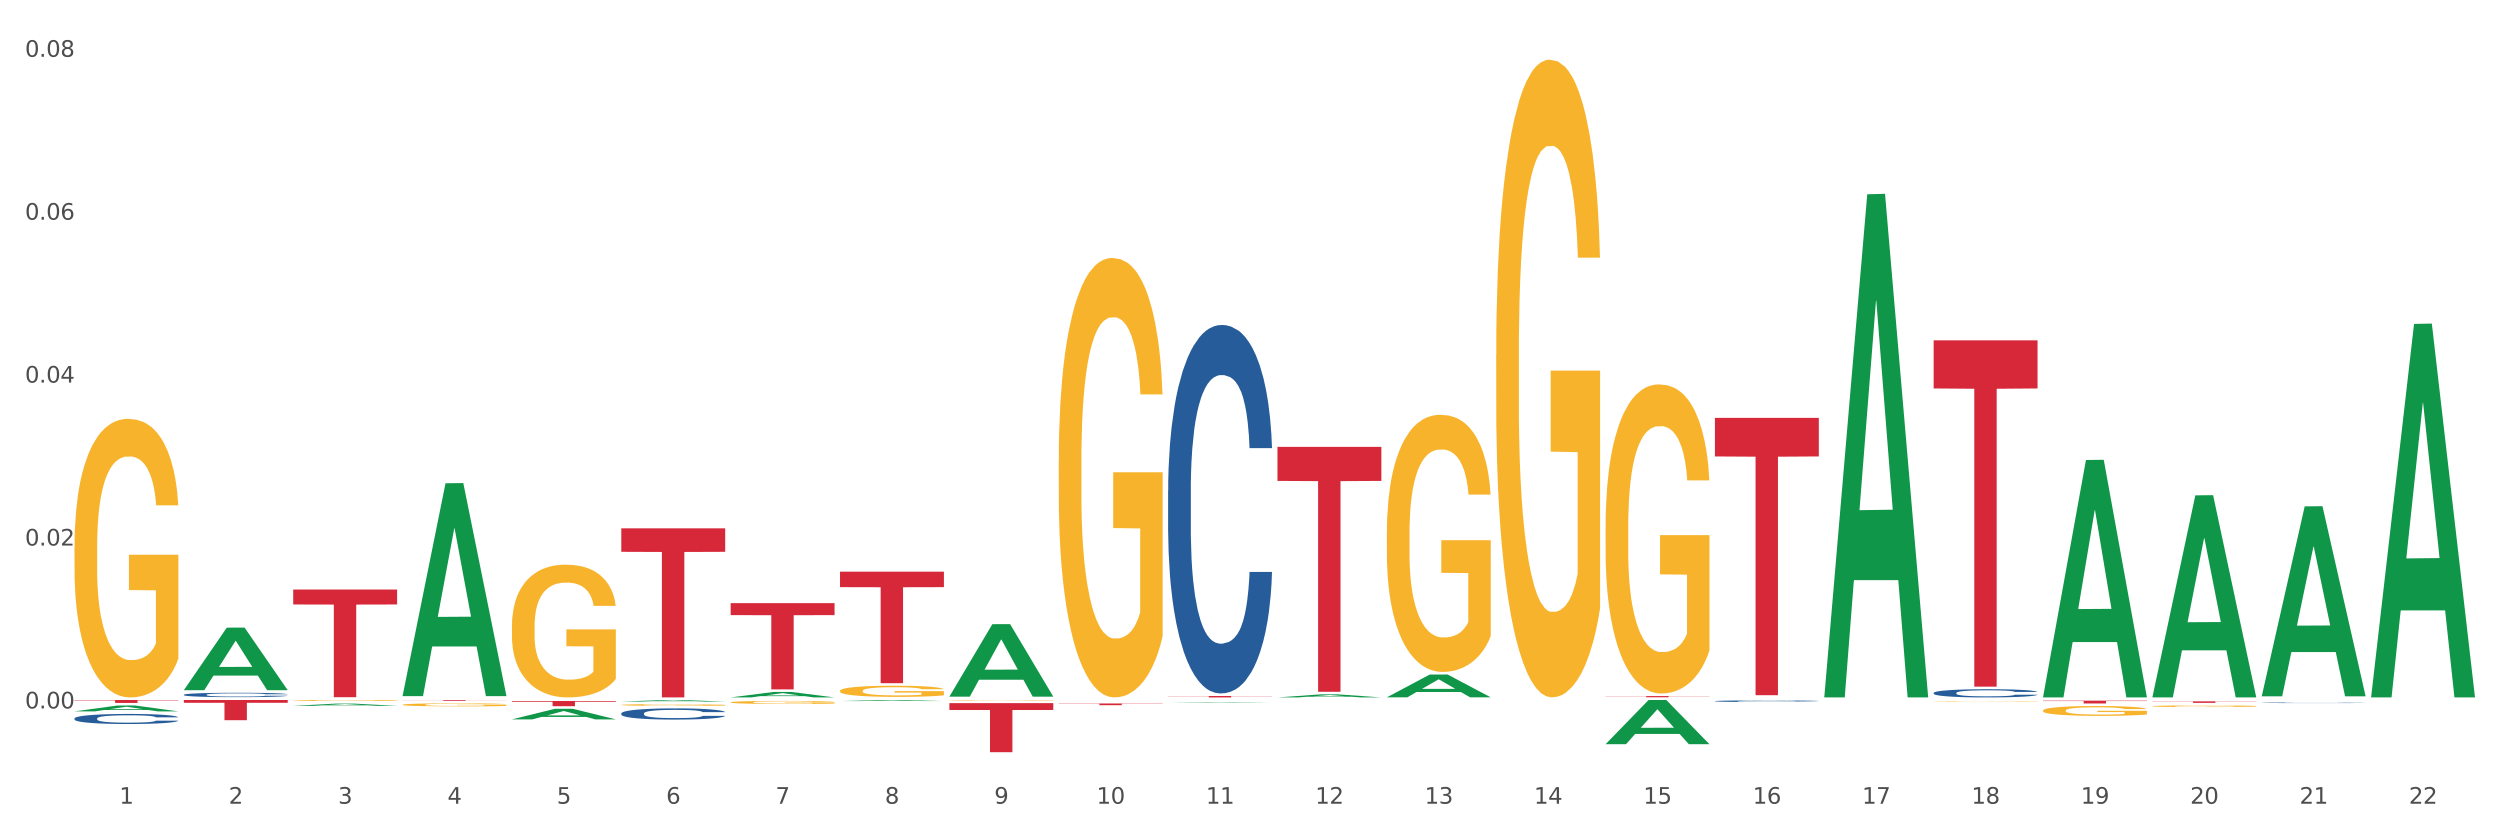 <?xml version="1.0" encoding="utf-8" standalone="no"?>
<!DOCTYPE svg PUBLIC "-//W3C//DTD SVG 1.1//EN"
  "http://www.w3.org/Graphics/SVG/1.1/DTD/svg11.dtd">
<svg xmlns:xlink="http://www.w3.org/1999/xlink" width="1080pt" height="360pt" viewBox="0 0 1080 360" xmlns="http://www.w3.org/2000/svg" version="1.1">
 <rect x="0" y="0" width="1080" height="360" fill="#333333" stroke="none"/>
 <defs>
  <style type="text/css">*{stroke-linejoin: round; stroke-linecap: butt}</style>
 </defs>
 <g id="figure_1">
  <g id="patch_1">
   <path d="M 0 360 
L 1080 360 
L 1080 0 
L 0 0 
z
" style="fill: #ffffff; stroke: #ffffff; stroke-linejoin: miter"/>
  </g>
  <g id="axes_1">
   <g id="matplotlib.axis_1">
    <g id="xtick_1">
     <g id="text_1">
      <!-- 1 -->
      <g style="fill: #4d4d4d" transform="translate(51.562 347.204) scale(0.096 -0.096)">
       <defs>
        <path id="DejaVuSans-31" d="M 794 531 
L 1825 531 
L 1825 4091 
L 703 3866 
L 703 4441 
L 1819 4666 
L 2450 4666 
L 2450 531 
L 3481 531 
L 3481 0 
L 794 0 
L 794 531 
z
" transform="scale(0.016)"/>
       </defs>
       <use xlink:href="#DejaVuSans-31"/>
      </g>
     </g>
    </g>
    <g id="xtick_2">
     <g id="text_2">
      <!-- 2 -->
      <g style="fill: #4d4d4d" transform="translate(98.807 347.204) scale(0.096 -0.096)">
       <defs>
        <path id="DejaVuSans-32" d="M 1228 531 
L 3431 531 
L 3431 0 
L 469 0 
L 469 531 
Q 828 903 1448 1529 
Q 2069 2156 2228 2338 
Q 2531 2678 2651 2914 
Q 2772 3150 2772 3378 
Q 2772 3750 2511 3984 
Q 2250 4219 1831 4219 
Q 1534 4219 1204 4116 
Q 875 4013 500 3803 
L 500 4441 
Q 881 4594 1212 4672 
Q 1544 4750 1819 4750 
Q 2544 4750 2975 4387 
Q 3406 4025 3406 3419 
Q 3406 3131 3298 2873 
Q 3191 2616 2906 2266 
Q 2828 2175 2409 1742 
Q 1991 1309 1228 531 
z
" transform="scale(0.016)"/>
       </defs>
       <use xlink:href="#DejaVuSans-32"/>
      </g>
     </g>
    </g>
    <g id="xtick_3">
     <g id="text_3">
      <!-- 3 -->
      <g style="fill: #4d4d4d" transform="translate(146.052 347.204) scale(0.096 -0.096)">
       <defs>
        <path id="DejaVuSans-33" d="M 2597 2516 
Q 3050 2419 3304 2112 
Q 3559 1806 3559 1356 
Q 3559 666 3084 287 
Q 2609 -91 1734 -91 
Q 1441 -91 1130 -33 
Q 819 25 488 141 
L 488 750 
Q 750 597 1062 519 
Q 1375 441 1716 441 
Q 2309 441 2620 675 
Q 2931 909 2931 1356 
Q 2931 1769 2642 2001 
Q 2353 2234 1838 2234 
L 1294 2234 
L 1294 2753 
L 1863 2753 
Q 2328 2753 2575 2939 
Q 2822 3125 2822 3475 
Q 2822 3834 2567 4026 
Q 2313 4219 1838 4219 
Q 1578 4219 1281 4162 
Q 984 4106 628 3988 
L 628 4550 
Q 988 4650 1302 4700 
Q 1616 4750 1894 4750 
Q 2613 4750 3031 4423 
Q 3450 4097 3450 3541 
Q 3450 3153 3228 2886 
Q 3006 2619 2597 2516 
z
" transform="scale(0.016)"/>
       </defs>
       <use xlink:href="#DejaVuSans-33"/>
      </g>
     </g>
    </g>
    <g id="xtick_4">
     <g id="text_4">
      <!-- 4 -->
      <g style="fill: #4d4d4d" transform="translate(193.297 347.204) scale(0.096 -0.096)">
       <defs>
        <path id="DejaVuSans-34" d="M 2419 4116 
L 825 1625 
L 2419 1625 
L 2419 4116 
z
M 2253 4666 
L 3047 4666 
L 3047 1625 
L 3713 1625 
L 3713 1100 
L 3047 1100 
L 3047 0 
L 2419 0 
L 2419 1100 
L 313 1100 
L 313 1709 
L 2253 4666 
z
" transform="scale(0.016)"/>
       </defs>
       <use xlink:href="#DejaVuSans-34"/>
      </g>
     </g>
    </g>
    <g id="xtick_5">
     <g id="text_5">
      <!-- 5 -->
      <g style="fill: #4d4d4d" transform="translate(240.542 347.204) scale(0.096 -0.096)">
       <defs>
        <path id="DejaVuSans-35" d="M 691 4666 
L 3169 4666 
L 3169 4134 
L 1269 4134 
L 1269 2991 
Q 1406 3038 1543 3061 
Q 1681 3084 1819 3084 
Q 2600 3084 3056 2656 
Q 3513 2228 3513 1497 
Q 3513 744 3044 326 
Q 2575 -91 1722 -91 
Q 1428 -91 1123 -41 
Q 819 9 494 109 
L 494 744 
Q 775 591 1075 516 
Q 1375 441 1709 441 
Q 2250 441 2565 725 
Q 2881 1009 2881 1497 
Q 2881 1984 2565 2268 
Q 2250 2553 1709 2553 
Q 1456 2553 1204 2497 
Q 953 2441 691 2322 
L 691 4666 
z
" transform="scale(0.016)"/>
       </defs>
       <use xlink:href="#DejaVuSans-35"/>
      </g>
     </g>
    </g>
    <g id="xtick_6">
     <g id="text_6">
      <!-- 6 -->
      <g style="fill: #4d4d4d" transform="translate(287.787 347.204) scale(0.096 -0.096)">
       <defs>
        <path id="DejaVuSans-36" d="M 2113 2584 
Q 1688 2584 1439 2293 
Q 1191 2003 1191 1497 
Q 1191 994 1439 701 
Q 1688 409 2113 409 
Q 2538 409 2786 701 
Q 3034 994 3034 1497 
Q 3034 2003 2786 2293 
Q 2538 2584 2113 2584 
z
M 3366 4563 
L 3366 3988 
Q 3128 4100 2886 4159 
Q 2644 4219 2406 4219 
Q 1781 4219 1451 3797 
Q 1122 3375 1075 2522 
Q 1259 2794 1537 2939 
Q 1816 3084 2150 3084 
Q 2853 3084 3261 2657 
Q 3669 2231 3669 1497 
Q 3669 778 3244 343 
Q 2819 -91 2113 -91 
Q 1303 -91 875 529 
Q 447 1150 447 2328 
Q 447 3434 972 4092 
Q 1497 4750 2381 4750 
Q 2619 4750 2861 4703 
Q 3103 4656 3366 4563 
z
" transform="scale(0.016)"/>
       </defs>
       <use xlink:href="#DejaVuSans-36"/>
      </g>
     </g>
    </g>
    <g id="xtick_7">
     <g id="text_7">
      <!-- 7 -->
      <g style="fill: #4d4d4d" transform="translate(335.032 347.204) scale(0.096 -0.096)">
       <defs>
        <path id="DejaVuSans-37" d="M 525 4666 
L 3525 4666 
L 3525 4397 
L 1831 0 
L 1172 0 
L 2766 4134 
L 525 4134 
L 525 4666 
z
" transform="scale(0.016)"/>
       </defs>
       <use xlink:href="#DejaVuSans-37"/>
      </g>
     </g>
    </g>
    <g id="xtick_8">
     <g id="text_8">
      <!-- 8 -->
      <g style="fill: #4d4d4d" transform="translate(382.276 347.204) scale(0.096 -0.096)">
       <defs>
        <path id="DejaVuSans-38" d="M 2034 2216 
Q 1584 2216 1326 1975 
Q 1069 1734 1069 1313 
Q 1069 891 1326 650 
Q 1584 409 2034 409 
Q 2484 409 2743 651 
Q 3003 894 3003 1313 
Q 3003 1734 2745 1975 
Q 2488 2216 2034 2216 
z
M 1403 2484 
Q 997 2584 770 2862 
Q 544 3141 544 3541 
Q 544 4100 942 4425 
Q 1341 4750 2034 4750 
Q 2731 4750 3128 4425 
Q 3525 4100 3525 3541 
Q 3525 3141 3298 2862 
Q 3072 2584 2669 2484 
Q 3125 2378 3379 2068 
Q 3634 1759 3634 1313 
Q 3634 634 3220 271 
Q 2806 -91 2034 -91 
Q 1263 -91 848 271 
Q 434 634 434 1313 
Q 434 1759 690 2068 
Q 947 2378 1403 2484 
z
M 1172 3481 
Q 1172 3119 1398 2916 
Q 1625 2713 2034 2713 
Q 2441 2713 2670 2916 
Q 2900 3119 2900 3481 
Q 2900 3844 2670 4047 
Q 2441 4250 2034 4250 
Q 1625 4250 1398 4047 
Q 1172 3844 1172 3481 
z
" transform="scale(0.016)"/>
       </defs>
       <use xlink:href="#DejaVuSans-38"/>
      </g>
     </g>
    </g>
    <g id="xtick_9">
     <g id="text_9">
      <!-- 9 -->
      <g style="fill: #4d4d4d" transform="translate(429.521 347.204) scale(0.096 -0.096)">
       <defs>
        <path id="DejaVuSans-39" d="M 703 97 
L 703 672 
Q 941 559 1184 500 
Q 1428 441 1663 441 
Q 2288 441 2617 861 
Q 2947 1281 2994 2138 
Q 2813 1869 2534 1725 
Q 2256 1581 1919 1581 
Q 1219 1581 811 2004 
Q 403 2428 403 3163 
Q 403 3881 828 4315 
Q 1253 4750 1959 4750 
Q 2769 4750 3195 4129 
Q 3622 3509 3622 2328 
Q 3622 1225 3098 567 
Q 2575 -91 1691 -91 
Q 1453 -91 1209 -44 
Q 966 3 703 97 
z
M 1959 2075 
Q 2384 2075 2632 2365 
Q 2881 2656 2881 3163 
Q 2881 3666 2632 3958 
Q 2384 4250 1959 4250 
Q 1534 4250 1286 3958 
Q 1038 3666 1038 3163 
Q 1038 2656 1286 2365 
Q 1534 2075 1959 2075 
z
" transform="scale(0.016)"/>
       </defs>
       <use xlink:href="#DejaVuSans-39"/>
      </g>
     </g>
    </g>
    <g id="xtick_10">
     <g id="text_10">
      <!-- 10 -->
      <g style="fill: #4d4d4d" transform="translate(473.712 347.204) scale(0.096 -0.096)">
       <defs>
        <path id="DejaVuSans-30" d="M 2034 4250 
Q 1547 4250 1301 3770 
Q 1056 3291 1056 2328 
Q 1056 1369 1301 889 
Q 1547 409 2034 409 
Q 2525 409 2770 889 
Q 3016 1369 3016 2328 
Q 3016 3291 2770 3770 
Q 2525 4250 2034 4250 
z
M 2034 4750 
Q 2819 4750 3233 4129 
Q 3647 3509 3647 2328 
Q 3647 1150 3233 529 
Q 2819 -91 2034 -91 
Q 1250 -91 836 529 
Q 422 1150 422 2328 
Q 422 3509 836 4129 
Q 1250 4750 2034 4750 
z
" transform="scale(0.016)"/>
       </defs>
       <use xlink:href="#DejaVuSans-31"/>
       <use xlink:href="#DejaVuSans-30" transform="translate(63.623 0)"/>
      </g>
     </g>
    </g>
    <g id="xtick_11">
     <g id="text_11">
      <!-- 11 -->
      <g style="fill: #4d4d4d" transform="translate(520.957 347.204) scale(0.096 -0.096)">
       <use xlink:href="#DejaVuSans-31"/>
       <use xlink:href="#DejaVuSans-31" transform="translate(63.623 0)"/>
      </g>
     </g>
    </g>
    <g id="xtick_12">
     <g id="text_12">
      <!-- 12 -->
      <g style="fill: #4d4d4d" transform="translate(568.202 347.204) scale(0.096 -0.096)">
       <use xlink:href="#DejaVuSans-31"/>
       <use xlink:href="#DejaVuSans-32" transform="translate(63.623 0)"/>
      </g>
     </g>
    </g>
    <g id="xtick_13">
     <g id="text_13">
      <!-- 13 -->
      <g style="fill: #4d4d4d" transform="translate(615.447 347.204) scale(0.096 -0.096)">
       <use xlink:href="#DejaVuSans-31"/>
       <use xlink:href="#DejaVuSans-33" transform="translate(63.623 0)"/>
      </g>
     </g>
    </g>
    <g id="xtick_14">
     <g id="text_14">
      <!-- 14 -->
      <g style="fill: #4d4d4d" transform="translate(662.692 347.204) scale(0.096 -0.096)">
       <use xlink:href="#DejaVuSans-31"/>
       <use xlink:href="#DejaVuSans-34" transform="translate(63.623 0)"/>
      </g>
     </g>
    </g>
    <g id="xtick_15">
     <g id="text_15">
      <!-- 15 -->
      <g style="fill: #4d4d4d" transform="translate(709.937 347.204) scale(0.096 -0.096)">
       <use xlink:href="#DejaVuSans-31"/>
       <use xlink:href="#DejaVuSans-35" transform="translate(63.623 0)"/>
      </g>
     </g>
    </g>
    <g id="xtick_16">
     <g id="text_16">
      <!-- 16 -->
      <g style="fill: #4d4d4d" transform="translate(757.181 347.204) scale(0.096 -0.096)">
       <use xlink:href="#DejaVuSans-31"/>
       <use xlink:href="#DejaVuSans-36" transform="translate(63.623 0)"/>
      </g>
     </g>
    </g>
    <g id="xtick_17">
     <g id="text_17">
      <!-- 17 -->
      <g style="fill: #4d4d4d" transform="translate(804.426 347.204) scale(0.096 -0.096)">
       <use xlink:href="#DejaVuSans-31"/>
       <use xlink:href="#DejaVuSans-37" transform="translate(63.623 0)"/>
      </g>
     </g>
    </g>
    <g id="xtick_18">
     <g id="text_18">
      <!-- 18 -->
      <g style="fill: #4d4d4d" transform="translate(851.671 347.204) scale(0.096 -0.096)">
       <use xlink:href="#DejaVuSans-31"/>
       <use xlink:href="#DejaVuSans-38" transform="translate(63.623 0)"/>
      </g>
     </g>
    </g>
    <g id="xtick_19">
     <g id="text_19">
      <!-- 19 -->
      <g style="fill: #4d4d4d" transform="translate(898.916 347.204) scale(0.096 -0.096)">
       <use xlink:href="#DejaVuSans-31"/>
       <use xlink:href="#DejaVuSans-39" transform="translate(63.623 0)"/>
      </g>
     </g>
    </g>
    <g id="xtick_20">
     <g id="text_20">
      <!-- 20 -->
      <g style="fill: #4d4d4d" transform="translate(946.161 347.204) scale(0.096 -0.096)">
       <use xlink:href="#DejaVuSans-32"/>
       <use xlink:href="#DejaVuSans-30" transform="translate(63.623 0)"/>
      </g>
     </g>
    </g>
    <g id="xtick_21">
     <g id="text_21">
      <!-- 21 -->
      <g style="fill: #4d4d4d" transform="translate(993.406 347.204) scale(0.096 -0.096)">
       <use xlink:href="#DejaVuSans-32"/>
       <use xlink:href="#DejaVuSans-31" transform="translate(63.623 0)"/>
      </g>
     </g>
    </g>
    <g id="xtick_22">
     <g id="text_22">
      <!-- 22 -->
      <g style="fill: #4d4d4d" transform="translate(1040.651 347.204) scale(0.096 -0.096)">
       <use xlink:href="#DejaVuSans-32"/>
       <use xlink:href="#DejaVuSans-32" transform="translate(63.623 0)"/>
      </g>
     </g>
    </g>
    <g id="xtick_23"/>
    <g id="xtick_24"/>
    <g id="xtick_25"/>
    <g id="xtick_26"/>
    <g id="xtick_27"/>
    <g id="xtick_28"/>
    <g id="xtick_29"/>
    <g id="xtick_30"/>
    <g id="xtick_31"/>
    <g id="xtick_32"/>
    <g id="xtick_33"/>
    <g id="xtick_34"/>
    <g id="xtick_35"/>
    <g id="xtick_36"/>
    <g id="xtick_37"/>
    <g id="xtick_38"/>
    <g id="xtick_39"/>
    <g id="xtick_40"/>
    <g id="xtick_41"/>
    <g id="xtick_42"/>
    <g id="xtick_43"/>
   </g>
   <g id="matplotlib.axis_2">
    <g id="ytick_1">
     <g id="text_23">
      <!-- 0.00 -->
      <g style="fill: #4d4d4d" transform="translate(10.8 306.044) scale(0.096 -0.096)">
       <defs>
        <path id="DejaVuSans-2e" d="M 684 794 
L 1344 794 
L 1344 0 
L 684 0 
L 684 794 
z
" transform="scale(0.016)"/>
       </defs>
       <use xlink:href="#DejaVuSans-30"/>
       <use xlink:href="#DejaVuSans-2e" transform="translate(63.623 0)"/>
       <use xlink:href="#DejaVuSans-30" transform="translate(95.41 0)"/>
       <use xlink:href="#DejaVuSans-30" transform="translate(159.033 0)"/>
      </g>
     </g>
    </g>
    <g id="ytick_2">
     <g id="text_24">
      <!-- 0.02 -->
      <g style="fill: #4d4d4d" transform="translate(10.8 235.667) scale(0.096 -0.096)">
       <use xlink:href="#DejaVuSans-30"/>
       <use xlink:href="#DejaVuSans-2e" transform="translate(63.623 0)"/>
       <use xlink:href="#DejaVuSans-30" transform="translate(95.41 0)"/>
       <use xlink:href="#DejaVuSans-32" transform="translate(159.033 0)"/>
      </g>
     </g>
    </g>
    <g id="ytick_3">
     <g id="text_25">
      <!-- 0.04 -->
      <g style="fill: #4d4d4d" transform="translate(10.8 165.289) scale(0.096 -0.096)">
       <use xlink:href="#DejaVuSans-30"/>
       <use xlink:href="#DejaVuSans-2e" transform="translate(63.623 0)"/>
       <use xlink:href="#DejaVuSans-30" transform="translate(95.41 0)"/>
       <use xlink:href="#DejaVuSans-34" transform="translate(159.033 0)"/>
      </g>
     </g>
    </g>
    <g id="ytick_4">
     <g id="text_26">
      <!-- 0.06 -->
      <g style="fill: #4d4d4d" transform="translate(10.8 94.912) scale(0.096 -0.096)">
       <use xlink:href="#DejaVuSans-30"/>
       <use xlink:href="#DejaVuSans-2e" transform="translate(63.623 0)"/>
       <use xlink:href="#DejaVuSans-30" transform="translate(95.41 0)"/>
       <use xlink:href="#DejaVuSans-36" transform="translate(159.033 0)"/>
      </g>
     </g>
    </g>
    <g id="ytick_5">
     <g id="text_27">
      <!-- 0.08 -->
      <g style="fill: #4d4d4d" transform="translate(10.8 24.535) scale(0.096 -0.096)">
       <use xlink:href="#DejaVuSans-30"/>
       <use xlink:href="#DejaVuSans-2e" transform="translate(63.623 0)"/>
       <use xlink:href="#DejaVuSans-30" transform="translate(95.41 0)"/>
       <use xlink:href="#DejaVuSans-38" transform="translate(159.033 0)"/>
      </g>
     </g>
    </g>
    <g id="ytick_6"/>
    <g id="ytick_7"/>
    <g id="ytick_8"/>
    <g id="ytick_9"/>
   </g>
   <g id="PolyCollection_1">
    <path d="M 32.175 307.312 
L 32.221 307.31 
L 50.73 304.777 
L 58.411 304.774 
L 77.058 307.317 
L 68.174 307.317 
L 64.148 306.725 
L 45.038 306.725 
L 44.899 306.735 
L 41.013 307.317 
L 32.175 307.317 
L 32.175 307.312 
L 47.444 306.372 
L 61.742 306.369 
L 54.663 305.316 
L 54.57 305.312 
L 54.478 305.319 
L 47.398 306.369 
L 47.444 306.372 
L 32.175 307.312 
z
" clip-path="url(#p3ccc7521d2)" style="fill: #109648"/>
    <path d="M 32.175 302.397 
L 77.058 302.397 
L 77.058 302.574 
L 59.402 302.575 
L 59.402 303.668 
L 49.724 303.668 
L 49.724 302.575 
L 32.175 302.574 
L 32.175 302.398 
L 32.175 302.397 
z
" clip-path="url(#p3ccc7521d2)" style="fill: #d62839"/>
    <path d="M 79.42 302.397 
L 124.303 302.397 
L 124.303 303.611 
L 106.647 303.619 
L 106.647 311.133 
L 96.969 311.133 
L 96.969 303.619 
L 79.42 303.611 
L 79.42 302.405 
L 79.42 302.397 
z
" clip-path="url(#p3ccc7521d2)" style="fill: #d62839"/>
    <path d="M 126.665 254.668 
L 171.547 254.668 
L 171.547 261.133 
L 153.892 261.177 
L 153.892 301.195 
L 144.214 301.195 
L 144.214 261.177 
L 126.665 261.133 
L 126.665 254.711 
L 126.665 254.668 
z
" clip-path="url(#p3ccc7521d2)" style="fill: #d62839"/>
    <path d="M 173.91 302.397 
L 218.792 302.397 
L 218.792 302.444 
L 201.137 302.444 
L 201.137 302.733 
L 191.459 302.733 
L 191.459 302.444 
L 173.91 302.444 
L 173.91 302.397 
L 173.91 302.397 
z
" clip-path="url(#p3ccc7521d2)" style="fill: #d62839"/>
    <path d="M 221.154 302.82 
L 266.037 302.82 
L 266.037 303.135 
L 248.382 303.137 
L 248.382 305.087 
L 238.703 305.087 
L 238.703 303.137 
L 221.154 303.135 
L 221.154 302.822 
L 221.154 302.82 
z
" clip-path="url(#p3ccc7521d2)" style="fill: #d62839"/>
    <path d="M 268.399 228.23 
L 313.282 228.23 
L 313.282 238.383 
L 295.627 238.452 
L 295.627 301.29 
L 285.948 301.29 
L 285.948 238.452 
L 268.399 238.383 
L 268.399 228.299 
L 268.399 228.23 
z
" clip-path="url(#p3ccc7521d2)" style="fill: #d62839"/>
    <path d="M 315.644 260.557 
L 360.527 260.557 
L 360.527 265.734 
L 342.872 265.769 
L 342.872 297.815 
L 333.193 297.815 
L 333.193 265.769 
L 315.644 265.734 
L 315.644 260.592 
L 315.644 260.557 
z
" clip-path="url(#p3ccc7521d2)" style="fill: #d62839"/>
    <path d="M 32.175 310.378 
L 32.228 310.374 
L 32.228 310.262 
L 32.387 310.112 
L 32.971 309.834 
L 33.714 309.623 
L 34.987 309.377 
L 35.676 309.274 
L 36.578 309.158 
L 38.435 308.972 
L 40.557 308.813 
L 42.043 308.725 
L 43.157 308.67 
L 45.65 308.571 
L 47.083 308.527 
L 48.568 308.491 
L 49.842 308.467 
L 51.964 308.44 
L 53.661 308.428 
L 55.624 308.424 
L 57.269 308.428 
L 59.444 308.443 
L 62.627 308.491 
L 63.847 308.519 
L 65.492 308.567 
L 67.19 308.63 
L 68.569 308.694 
L 70.161 308.785 
L 71.805 308.904 
L 73.397 309.055 
L 74.511 309.194 
L 75.413 309.341 
L 76.209 309.52 
L 76.792 309.714 
L 77.058 309.877 
L 67.349 309.877 
L 67.084 309.73 
L 66.553 309.571 
L 66.023 309.464 
L 65.439 309.377 
L 64.537 309.278 
L 63.741 309.214 
L 62.415 309.139 
L 61.195 309.091 
L 60.187 309.063 
L 58.967 309.039 
L 56.367 309.015 
L 54.51 309.015 
L 53.343 309.023 
L 51.911 309.043 
L 50.69 309.071 
L 49.258 309.119 
L 48.144 309.17 
L 47.03 309.238 
L 46.393 309.285 
L 45.438 309.373 
L 44.802 309.444 
L 43.953 309.567 
L 43.475 309.655 
L 42.626 309.881 
L 42.255 310.048 
L 42.096 310.163 
L 41.99 310.29 
L 41.99 310.91 
L 42.308 311.188 
L 42.573 311.307 
L 42.998 311.442 
L 43.794 311.617 
L 44.961 311.788 
L 46.181 311.911 
L 47.189 311.986 
L 48.144 312.042 
L 49.099 312.085 
L 50.266 312.125 
L 51.221 312.149 
L 52.653 312.173 
L 54.351 312.185 
L 55.677 312.185 
L 58.383 312.165 
L 59.603 312.145 
L 60.77 312.117 
L 62.044 312.073 
L 63.052 312.026 
L 63.635 311.99 
L 64.59 311.915 
L 65.333 311.835 
L 65.97 311.744 
L 66.394 311.664 
L 66.872 311.545 
L 67.243 311.41 
L 67.349 311.339 
L 77.058 311.339 
L 76.845 311.482 
L 76.474 311.621 
L 75.731 311.807 
L 75.148 311.915 
L 74.246 312.046 
L 73.291 312.157 
L 71.965 312.28 
L 70.744 312.371 
L 69.471 312.451 
L 68.092 312.522 
L 65.598 312.622 
L 64.696 312.649 
L 62.786 312.697 
L 61.301 312.725 
L 59.126 312.753 
L 56.898 312.768 
L 54.563 312.772 
L 52.494 312.765 
L 50.213 312.741 
L 48.781 312.717 
L 47.189 312.681 
L 45.332 312.626 
L 43.581 312.558 
L 41.937 312.479 
L 40.398 312.387 
L 38.966 312.284 
L 37.109 312.113 
L 35.73 311.946 
L 34.722 311.791 
L 34.032 311.66 
L 33.342 311.494 
L 32.971 311.378 
L 32.387 311.1 
L 32.175 310.842 
L 32.175 310.378 
z
" clip-path="url(#p3ccc7521d2)" style="fill: #255c99"/>
    <path d="M 362.889 246.951 
L 407.772 246.951 
L 407.772 253.646 
L 390.117 253.691 
L 390.117 295.13 
L 380.438 295.13 
L 380.438 253.691 
L 362.889 253.646 
L 362.889 246.996 
L 362.889 246.951 
z
" clip-path="url(#p3ccc7521d2)" style="fill: #d62839"/>
    <path d="M 457.379 303.908 
L 502.262 303.908 
L 502.262 304.01 
L 484.606 304.011 
L 484.606 304.646 
L 474.928 304.646 
L 474.928 304.011 
L 457.379 304.01 
L 457.379 303.909 
L 457.379 303.908 
z
" clip-path="url(#p3ccc7521d2)" style="fill: #d62839"/>
    <path d="M 504.624 300.676 
L 549.506 300.676 
L 549.506 300.761 
L 531.851 300.762 
L 531.851 301.29 
L 522.173 301.29 
L 522.173 300.762 
L 504.624 300.761 
L 504.624 300.676 
L 504.624 300.676 
z
" clip-path="url(#p3ccc7521d2)" style="fill: #d62839"/>
    <path d="M 551.869 193.046 
L 596.751 193.046 
L 596.751 207.75 
L 579.096 207.849 
L 579.096 298.857 
L 569.418 298.857 
L 569.418 207.849 
L 551.869 207.75 
L 551.869 193.145 
L 551.869 193.046 
z
" clip-path="url(#p3ccc7521d2)" style="fill: #d62839"/>
    <path d="M 693.603 300.703 
L 738.486 300.703 
L 738.486 300.775 
L 720.831 300.776 
L 720.831 301.223 
L 711.152 301.223 
L 711.152 300.776 
L 693.603 300.775 
L 693.603 300.704 
L 693.603 300.703 
z
" clip-path="url(#p3ccc7521d2)" style="fill: #d62839"/>
    <path d="M 740.848 180.531 
L 785.731 180.531 
L 785.731 197.18 
L 768.075 197.293 
L 768.075 300.337 
L 758.397 300.337 
L 758.397 197.293 
L 740.848 197.18 
L 740.848 180.643 
L 740.848 180.531 
z
" clip-path="url(#p3ccc7521d2)" style="fill: #d62839"/>
    <path d="M 835.338 147.016 
L 880.221 147.016 
L 880.221 167.808 
L 862.565 167.949 
L 862.565 296.636 
L 852.887 296.636 
L 852.887 167.949 
L 835.338 167.808 
L 835.338 147.157 
L 835.338 147.016 
z
" clip-path="url(#p3ccc7521d2)" style="fill: #d62839"/>
    <path d="M 882.583 302.688 
L 927.465 302.688 
L 927.465 302.856 
L 909.81 302.857 
L 909.81 303.896 
L 900.132 303.896 
L 900.132 302.857 
L 882.583 302.856 
L 882.583 302.689 
L 882.583 302.688 
z
" clip-path="url(#p3ccc7521d2)" style="fill: #d62839"/>
    <path d="M 410.134 303.76 
L 455.017 303.76 
L 455.017 306.704 
L 437.361 306.724 
L 437.361 324.95 
L 427.683 324.95 
L 427.683 306.724 
L 410.134 306.704 
L 410.134 303.779 
L 410.134 303.76 
z
" clip-path="url(#p3ccc7521d2)" style="fill: #d62839"/>
    <path d="M 929.828 302.98 
L 974.71 302.98 
L 974.71 303.071 
L 957.055 303.072 
L 957.055 303.638 
L 947.377 303.638 
L 947.377 303.072 
L 929.828 303.071 
L 929.828 302.98 
L 929.828 302.98 
z
" clip-path="url(#p3ccc7521d2)" style="fill: #d62839"/>
    <path d="M 79.42 300.128 
L 79.473 300.127 
L 79.473 300.078 
L 79.632 300.013 
L 80.216 299.892 
L 80.958 299.8 
L 82.232 299.693 
L 82.921 299.648 
L 83.823 299.598 
L 85.68 299.517 
L 87.802 299.448 
L 89.288 299.41 
L 90.402 299.386 
L 92.895 299.342 
L 94.328 299.323 
L 95.813 299.308 
L 97.086 299.297 
L 99.209 299.285 
L 100.906 299.28 
L 102.869 299.278 
L 104.514 299.28 
L 106.689 299.287 
L 109.872 299.308 
L 111.092 299.32 
L 112.737 299.341 
L 114.435 299.368 
L 115.814 299.396 
L 117.406 299.436 
L 119.05 299.488 
L 120.642 299.553 
L 121.756 299.614 
L 122.658 299.678 
L 123.454 299.755 
L 124.037 299.84 
L 124.303 299.911 
L 114.594 299.911 
L 114.329 299.847 
L 113.798 299.778 
L 113.268 299.731 
L 112.684 299.693 
L 111.782 299.65 
L 110.986 299.622 
L 109.66 299.589 
L 108.44 299.569 
L 107.432 299.557 
L 106.212 299.546 
L 103.612 299.536 
L 101.755 299.536 
L 100.588 299.539 
L 99.156 299.548 
L 97.935 299.56 
L 96.503 299.581 
L 95.389 299.603 
L 94.275 299.633 
L 93.638 299.653 
L 92.683 299.691 
L 92.046 299.722 
L 91.198 299.776 
L 90.72 299.814 
L 89.871 299.913 
L 89.5 299.985 
L 89.341 300.035 
L 89.235 300.09 
L 89.235 300.36 
L 89.553 300.481 
L 89.818 300.533 
L 90.243 300.591 
L 91.038 300.667 
L 92.206 300.742 
L 93.426 300.795 
L 94.434 300.828 
L 95.389 300.852 
L 96.344 300.871 
L 97.511 300.889 
L 98.466 300.899 
L 99.898 300.909 
L 101.596 300.915 
L 102.922 300.915 
L 105.628 300.906 
L 106.848 300.897 
L 108.015 300.885 
L 109.289 300.866 
L 110.297 300.845 
L 110.88 300.83 
L 111.835 300.797 
L 112.578 300.763 
L 113.214 300.723 
L 113.639 300.688 
L 114.116 300.636 
L 114.488 300.578 
L 114.594 300.547 
L 124.303 300.547 
L 124.09 300.609 
L 123.719 300.669 
L 122.976 300.75 
L 122.393 300.797 
L 121.491 300.854 
L 120.536 300.902 
L 119.209 300.956 
L 117.989 300.996 
L 116.716 301.03 
L 115.337 301.061 
L 112.843 301.105 
L 111.941 301.117 
L 110.031 301.137 
L 108.546 301.149 
L 106.371 301.162 
L 104.142 301.168 
L 101.808 301.17 
L 99.739 301.167 
L 97.458 301.156 
L 96.025 301.146 
L 94.434 301.13 
L 92.577 301.106 
L 90.826 301.077 
L 89.182 301.042 
L 87.643 301.003 
L 86.211 300.958 
L 84.354 300.883 
L 82.974 300.811 
L 81.966 300.744 
L 81.277 300.686 
L 80.587 300.614 
L 80.216 300.564 
L 79.632 300.443 
L 79.42 300.331 
L 79.42 300.128 
z
" clip-path="url(#p3ccc7521d2)" style="fill: #255c99"/>
    <path d="M 504.624 211.908 
L 504.677 211.762 
L 504.677 207.692 
L 504.836 202.168 
L 505.42 191.991 
L 506.162 184.286 
L 507.436 175.273 
L 508.125 171.493 
L 509.027 167.278 
L 510.884 160.445 
L 513.006 154.63 
L 514.492 151.432 
L 515.606 149.396 
L 518.099 145.762 
L 519.532 144.163 
L 521.017 142.855 
L 522.29 141.982 
L 524.412 140.965 
L 526.11 140.529 
L 528.073 140.383 
L 529.718 140.529 
L 531.893 141.11 
L 535.076 142.855 
L 536.296 143.872 
L 537.941 145.617 
L 539.639 147.943 
L 541.018 150.269 
L 542.61 153.612 
L 544.254 157.974 
L 545.846 163.498 
L 546.96 168.586 
L 547.862 173.965 
L 548.658 180.507 
L 549.241 187.63 
L 549.506 193.591 
L 539.798 193.591 
L 539.532 188.212 
L 539.002 182.397 
L 538.471 178.471 
L 537.888 175.273 
L 536.986 171.639 
L 536.19 169.313 
L 534.864 166.551 
L 533.644 164.806 
L 532.636 163.789 
L 531.415 162.916 
L 528.816 162.044 
L 526.959 162.044 
L 525.792 162.335 
L 524.359 163.062 
L 523.139 164.079 
L 521.707 165.824 
L 520.593 167.714 
L 519.479 170.185 
L 518.842 171.93 
L 517.887 175.128 
L 517.25 177.745 
L 516.401 182.251 
L 515.924 185.449 
L 515.075 193.736 
L 514.704 199.842 
L 514.545 204.058 
L 514.439 208.71 
L 514.439 231.388 
L 514.757 241.564 
L 515.022 245.926 
L 515.447 250.868 
L 516.242 257.265 
L 517.409 263.516 
L 518.63 268.023 
L 519.638 270.785 
L 520.593 272.82 
L 521.548 274.419 
L 522.715 275.873 
L 523.67 276.745 
L 525.102 277.617 
L 526.8 278.054 
L 528.126 278.054 
L 530.832 277.327 
L 532.052 276.6 
L 533.219 275.582 
L 534.492 273.983 
L 535.5 272.239 
L 536.084 270.93 
L 537.039 268.168 
L 537.782 265.261 
L 538.418 261.917 
L 538.843 259.009 
L 539.32 254.648 
L 539.692 249.705 
L 539.798 247.089 
L 549.506 247.089 
L 549.294 252.322 
L 548.923 257.41 
L 548.18 264.243 
L 547.596 268.168 
L 546.695 272.965 
L 545.74 277.036 
L 544.413 281.543 
L 543.193 284.886 
L 541.92 287.794 
L 540.54 290.41 
L 538.047 294.045 
L 537.145 295.062 
L 535.235 296.807 
L 533.75 297.825 
L 531.575 298.842 
L 529.346 299.424 
L 527.012 299.569 
L 524.943 299.278 
L 522.662 298.406 
L 521.229 297.534 
L 519.638 296.225 
L 517.781 294.19 
L 516.03 291.719 
L 514.385 288.811 
L 512.847 285.468 
L 511.414 281.688 
L 509.558 275.437 
L 508.178 269.331 
L 507.17 263.661 
L 506.481 258.864 
L 505.791 252.758 
L 505.42 248.542 
L 504.836 238.366 
L 504.624 228.917 
L 504.624 211.908 
z
" clip-path="url(#p3ccc7521d2)" style="fill: #255c99"/>
    <path d="M 173.91 304.442 
L 173.963 304.441 
L 173.963 304.398 
L 174.069 304.361 
L 174.598 304.272 
L 175.393 304.198 
L 175.976 304.159 
L 176.559 304.126 
L 177.248 304.094 
L 178.096 304.061 
L 179.633 304.012 
L 180.586 303.987 
L 181.752 303.961 
L 183.872 303.923 
L 185.408 303.901 
L 186.998 303.883 
L 189.595 303.862 
L 191.29 303.852 
L 193.092 303.845 
L 195.265 303.841 
L 196.907 303.839 
L 200.511 303.843 
L 203.584 303.854 
L 205.068 303.862 
L 206.975 303.876 
L 207.982 303.886 
L 209.625 303.905 
L 211.321 303.93 
L 212.486 303.951 
L 214.235 303.992 
L 215.56 304.032 
L 216.779 304.082 
L 217.415 304.117 
L 217.891 304.149 
L 218.315 304.186 
L 218.739 304.244 
L 209.201 304.244 
L 208.83 304.203 
L 208.247 304.163 
L 207.399 304.125 
L 206.658 304.101 
L 205.386 304.072 
L 204.22 304.053 
L 203.001 304.038 
L 201.517 304.026 
L 200.352 304.02 
L 198.709 304.016 
L 195.477 304.017 
L 193.304 304.026 
L 191.82 304.038 
L 190.866 304.049 
L 190.019 304.061 
L 189.065 304.078 
L 187.952 304.103 
L 187.157 304.125 
L 186.362 304.154 
L 185.726 304.182 
L 185.144 304.216 
L 184.667 304.252 
L 184.296 304.289 
L 183.978 304.334 
L 183.713 304.409 
L 183.713 304.572 
L 183.819 304.609 
L 184.084 304.658 
L 184.402 304.695 
L 184.932 304.739 
L 185.408 304.769 
L 186.309 304.812 
L 187.316 304.847 
L 188.111 304.87 
L 188.906 304.889 
L 190.284 304.915 
L 191.82 304.937 
L 193.145 304.95 
L 194.947 304.962 
L 196.165 304.966 
L 197.225 304.969 
L 199.822 304.969 
L 201.676 304.965 
L 203.743 304.957 
L 205.333 304.946 
L 206.658 304.933 
L 208.141 304.912 
L 209.095 304.891 
L 209.095 304.642 
L 197.437 304.641 
L 197.437 304.476 
L 218.792 304.476 
L 218.792 304.962 
L 217.891 304.987 
L 216.885 305.009 
L 215.825 305.03 
L 214.235 305.055 
L 212.327 305.078 
L 210.632 305.095 
L 208.83 305.109 
L 206.711 305.123 
L 203.955 305.134 
L 202.259 305.139 
L 200.14 305.143 
L 197.649 305.144 
L 195.477 305.142 
L 193.357 305.136 
L 191.131 305.125 
L 188.959 305.109 
L 187.316 305.094 
L 185.673 305.075 
L 183.925 305.05 
L 182.547 305.026 
L 181.487 305.005 
L 180.321 304.977 
L 179.05 304.941 
L 178.096 304.909 
L 177.248 304.876 
L 176.347 304.833 
L 175.711 304.796 
L 175.075 304.75 
L 174.704 304.715 
L 174.281 304.661 
L 173.963 304.586 
L 173.91 304.442 
z
" clip-path="url(#p3ccc7521d2)" style="fill: #f7b32b"/>
    <path d="M 221.154 270.442 
L 221.207 270.389 
L 221.207 268.504 
L 221.313 266.88 
L 221.843 262.952 
L 222.638 259.705 
L 223.221 257.976 
L 223.804 256.562 
L 224.493 255.148 
L 225.341 253.682 
L 226.877 251.534 
L 227.831 250.434 
L 228.997 249.282 
L 231.117 247.606 
L 232.653 246.663 
L 234.243 245.878 
L 236.84 244.935 
L 238.535 244.516 
L 240.337 244.202 
L 242.51 243.992 
L 244.152 243.94 
L 247.756 244.097 
L 250.829 244.568 
L 252.313 244.935 
L 254.22 245.564 
L 255.227 245.983 
L 256.87 246.821 
L 258.566 247.92 
L 259.731 248.863 
L 261.48 250.644 
L 262.805 252.425 
L 264.024 254.624 
L 264.659 256.143 
L 265.136 257.557 
L 265.56 259.181 
L 265.984 261.747 
L 256.446 261.747 
L 256.075 259.914 
L 255.492 258.186 
L 254.644 256.51 
L 253.902 255.462 
L 252.631 254.153 
L 251.465 253.315 
L 250.246 252.687 
L 248.762 252.163 
L 247.597 251.901 
L 245.954 251.691 
L 242.721 251.744 
L 240.549 252.163 
L 239.065 252.687 
L 238.111 253.158 
L 237.263 253.682 
L 236.31 254.415 
L 235.197 255.515 
L 234.402 256.51 
L 233.607 257.767 
L 232.971 259.024 
L 232.388 260.49 
L 231.911 262.062 
L 231.541 263.685 
L 231.223 265.675 
L 230.958 268.975 
L 230.958 276.15 
L 231.064 277.774 
L 231.329 279.921 
L 231.647 281.545 
L 232.176 283.483 
L 232.653 284.792 
L 233.554 286.678 
L 234.561 288.249 
L 235.356 289.244 
L 236.151 290.082 
L 237.528 291.234 
L 239.065 292.177 
L 240.39 292.753 
L 242.192 293.277 
L 243.41 293.487 
L 244.47 293.591 
L 247.067 293.591 
L 248.921 293.434 
L 250.988 293.068 
L 252.578 292.596 
L 253.902 292.02 
L 255.386 291.077 
L 256.34 290.187 
L 256.34 279.241 
L 244.682 279.188 
L 244.682 271.908 
L 266.037 271.908 
L 266.037 293.277 
L 265.136 294.377 
L 264.129 295.372 
L 263.07 296.262 
L 261.48 297.362 
L 259.572 298.41 
L 257.877 299.143 
L 256.075 299.771 
L 253.955 300.348 
L 251.2 300.871 
L 249.504 301.081 
L 247.385 301.238 
L 244.894 301.29 
L 242.721 301.186 
L 240.602 300.924 
L 238.376 300.452 
L 236.204 299.771 
L 234.561 299.091 
L 232.918 298.253 
L 231.17 297.153 
L 229.792 296.105 
L 228.732 295.163 
L 227.566 293.958 
L 226.295 292.387 
L 225.341 290.973 
L 224.493 289.506 
L 223.592 287.621 
L 222.956 285.997 
L 222.32 283.954 
L 221.949 282.435 
L 221.525 280.079 
L 221.207 276.779 
L 221.154 270.442 
z
" clip-path="url(#p3ccc7521d2)" style="fill: #f7b32b"/>
    <path d="M 268.399 304.523 
L 268.452 304.522 
L 268.452 304.499 
L 268.558 304.478 
L 269.088 304.429 
L 269.883 304.388 
L 270.466 304.366 
L 271.049 304.349 
L 271.738 304.331 
L 272.586 304.312 
L 274.122 304.285 
L 275.076 304.272 
L 276.242 304.257 
L 278.362 304.236 
L 279.898 304.224 
L 281.488 304.214 
L 284.084 304.202 
L 285.78 304.197 
L 287.582 304.193 
L 289.754 304.191 
L 291.397 304.19 
L 295 304.192 
L 298.074 304.198 
L 299.558 304.202 
L 301.465 304.21 
L 302.472 304.216 
L 304.115 304.226 
L 305.81 304.24 
L 306.976 304.252 
L 308.725 304.274 
L 310.05 304.297 
L 311.268 304.324 
L 311.904 304.343 
L 312.381 304.361 
L 312.805 304.381 
L 313.229 304.414 
L 303.691 304.414 
L 303.32 304.391 
L 302.737 304.369 
L 301.889 304.348 
L 301.147 304.335 
L 299.876 304.318 
L 298.71 304.308 
L 297.491 304.3 
L 296.007 304.293 
L 294.841 304.29 
L 293.199 304.287 
L 289.966 304.288 
L 287.794 304.293 
L 286.31 304.3 
L 285.356 304.306 
L 284.508 304.312 
L 283.555 304.322 
L 282.442 304.335 
L 281.647 304.348 
L 280.852 304.364 
L 280.216 304.379 
L 279.633 304.398 
L 279.156 304.418 
L 278.785 304.438 
L 278.467 304.463 
L 278.203 304.505 
L 278.203 304.595 
L 278.309 304.615 
L 278.573 304.642 
L 278.891 304.662 
L 279.421 304.687 
L 279.898 304.703 
L 280.799 304.727 
L 281.806 304.747 
L 282.601 304.759 
L 283.396 304.77 
L 284.773 304.784 
L 286.31 304.796 
L 287.635 304.803 
L 289.436 304.81 
L 290.655 304.812 
L 291.715 304.814 
L 294.312 304.814 
L 296.166 304.812 
L 298.233 304.807 
L 299.823 304.801 
L 301.147 304.794 
L 302.631 304.782 
L 303.585 304.771 
L 303.585 304.633 
L 291.927 304.633 
L 291.927 304.541 
L 313.282 304.541 
L 313.282 304.81 
L 312.381 304.824 
L 311.374 304.836 
L 310.315 304.847 
L 308.725 304.861 
L 306.817 304.874 
L 305.122 304.884 
L 303.32 304.891 
L 301.2 304.899 
L 298.445 304.905 
L 296.749 304.908 
L 294.629 304.91 
L 292.139 304.91 
L 289.966 304.909 
L 287.847 304.906 
L 285.621 304.9 
L 283.449 304.891 
L 281.806 304.883 
L 280.163 304.872 
L 278.415 304.859 
L 277.037 304.845 
L 275.977 304.834 
L 274.811 304.818 
L 273.539 304.799 
L 272.586 304.781 
L 271.738 304.762 
L 270.837 304.739 
L 270.201 304.718 
L 269.565 304.693 
L 269.194 304.674 
L 268.77 304.644 
L 268.452 304.603 
L 268.399 304.523 
z
" clip-path="url(#p3ccc7521d2)" style="fill: #f7b32b"/>
    <path d="M 315.644 303.404 
L 315.697 303.402 
L 315.697 303.359 
L 315.803 303.322 
L 316.333 303.233 
L 317.128 303.158 
L 317.711 303.119 
L 318.294 303.087 
L 318.983 303.054 
L 319.83 303.021 
L 321.367 302.972 
L 322.321 302.947 
L 323.487 302.921 
L 325.606 302.882 
L 327.143 302.861 
L 328.733 302.843 
L 331.329 302.821 
L 333.025 302.812 
L 334.827 302.805 
L 336.999 302.8 
L 338.642 302.799 
L 342.245 302.802 
L 345.319 302.813 
L 346.802 302.821 
L 348.71 302.836 
L 349.717 302.845 
L 351.36 302.864 
L 353.055 302.889 
L 354.221 302.911 
L 355.97 302.952 
L 357.294 302.992 
L 358.513 303.042 
L 359.149 303.077 
L 359.626 303.109 
L 360.05 303.146 
L 360.474 303.205 
L 350.936 303.205 
L 350.565 303.163 
L 349.982 303.124 
L 349.134 303.086 
L 348.392 303.062 
L 347.12 303.032 
L 345.955 303.013 
L 344.736 302.998 
L 343.252 302.986 
L 342.086 302.98 
L 340.444 302.976 
L 337.211 302.977 
L 335.039 302.986 
L 333.555 302.998 
L 332.601 303.009 
L 331.753 303.021 
L 330.799 303.038 
L 329.687 303.063 
L 328.892 303.086 
L 328.097 303.114 
L 327.461 303.143 
L 326.878 303.176 
L 326.401 303.212 
L 326.03 303.249 
L 325.712 303.295 
L 325.447 303.37 
L 325.447 303.534 
L 325.553 303.571 
L 325.818 303.62 
L 326.136 303.657 
L 326.666 303.701 
L 327.143 303.731 
L 328.044 303.774 
L 329.051 303.81 
L 329.846 303.833 
L 330.64 303.852 
L 332.018 303.878 
L 333.555 303.9 
L 334.88 303.913 
L 336.681 303.925 
L 337.9 303.93 
L 338.96 303.932 
L 341.556 303.932 
L 343.411 303.928 
L 345.478 303.92 
L 347.067 303.909 
L 348.392 303.896 
L 349.876 303.875 
L 350.83 303.854 
L 350.83 303.604 
L 339.172 303.603 
L 339.172 303.437 
L 360.527 303.437 
L 360.527 303.925 
L 359.626 303.95 
L 358.619 303.973 
L 357.559 303.993 
L 355.97 304.018 
L 354.062 304.042 
L 352.366 304.059 
L 350.565 304.073 
L 348.445 304.086 
L 345.69 304.098 
L 343.994 304.103 
L 341.874 304.107 
L 339.384 304.108 
L 337.211 304.105 
L 335.092 304.099 
L 332.866 304.089 
L 330.693 304.073 
L 329.051 304.058 
L 327.408 304.038 
L 325.659 304.013 
L 324.282 303.989 
L 323.222 303.968 
L 322.056 303.94 
L 320.784 303.904 
L 319.83 303.872 
L 318.983 303.839 
L 318.082 303.796 
L 317.446 303.759 
L 316.81 303.712 
L 316.439 303.677 
L 316.015 303.624 
L 315.697 303.548 
L 315.644 303.404 
z
" clip-path="url(#p3ccc7521d2)" style="fill: #f7b32b"/>
    <path d="M 362.889 298.46 
L 362.942 298.456 
L 362.942 298.298 
L 363.048 298.161 
L 363.578 297.832 
L 364.373 297.559 
L 364.956 297.414 
L 365.539 297.295 
L 366.228 297.177 
L 367.075 297.054 
L 368.612 296.874 
L 369.566 296.781 
L 370.732 296.685 
L 372.851 296.544 
L 374.388 296.465 
L 375.978 296.399 
L 378.574 296.32 
L 380.27 296.285 
L 382.072 296.258 
L 384.244 296.241 
L 385.887 296.236 
L 389.49 296.249 
L 392.564 296.289 
L 394.047 296.32 
L 395.955 296.372 
L 396.962 296.408 
L 398.604 296.478 
L 400.3 296.57 
L 401.466 296.649 
L 403.215 296.799 
L 404.539 296.948 
L 405.758 297.133 
L 406.394 297.26 
L 406.871 297.379 
L 407.295 297.515 
L 407.719 297.731 
L 398.181 297.731 
L 397.81 297.577 
L 397.227 297.432 
L 396.379 297.291 
L 395.637 297.203 
L 394.365 297.093 
L 393.199 297.023 
L 391.981 296.97 
L 390.497 296.926 
L 389.331 296.904 
L 387.688 296.887 
L 384.456 296.891 
L 382.284 296.926 
L 380.8 296.97 
L 379.846 297.01 
L 378.998 297.054 
L 378.044 297.115 
L 376.932 297.208 
L 376.137 297.291 
L 375.342 297.397 
L 374.706 297.502 
L 374.123 297.625 
L 373.646 297.757 
L 373.275 297.893 
L 372.957 298.06 
L 372.692 298.337 
L 372.692 298.939 
L 372.798 299.075 
L 373.063 299.256 
L 373.381 299.392 
L 373.911 299.555 
L 374.388 299.664 
L 375.289 299.823 
L 376.296 299.955 
L 377.09 300.038 
L 377.885 300.108 
L 379.263 300.205 
L 380.8 300.284 
L 382.125 300.332 
L 383.926 300.376 
L 385.145 300.394 
L 386.205 300.403 
L 388.801 300.403 
L 390.656 300.39 
L 392.723 300.359 
L 394.312 300.319 
L 395.637 300.271 
L 397.121 300.192 
L 398.075 300.117 
L 398.075 299.199 
L 386.417 299.194 
L 386.417 298.583 
L 407.772 298.583 
L 407.772 300.376 
L 406.871 300.469 
L 405.864 300.552 
L 404.804 300.627 
L 403.215 300.719 
L 401.307 300.807 
L 399.611 300.869 
L 397.81 300.921 
L 395.69 300.97 
L 392.935 301.014 
L 391.239 301.031 
L 389.119 301.044 
L 386.629 301.049 
L 384.456 301.04 
L 382.336 301.018 
L 380.111 300.979 
L 377.938 300.921 
L 376.296 300.864 
L 374.653 300.794 
L 372.904 300.702 
L 371.527 300.614 
L 370.467 300.535 
L 369.301 300.434 
L 368.029 300.302 
L 367.075 300.183 
L 366.228 300.06 
L 365.327 299.902 
L 364.691 299.766 
L 364.055 299.594 
L 363.684 299.467 
L 363.26 299.269 
L 362.942 298.992 
L 362.889 298.46 
z
" clip-path="url(#p3ccc7521d2)" style="fill: #f7b32b"/>
    <path d="M 410.134 302.515 
L 410.187 302.515 
L 410.187 302.507 
L 410.293 302.499 
L 410.823 302.482 
L 411.618 302.467 
L 412.201 302.46 
L 412.784 302.453 
L 413.472 302.447 
L 414.32 302.44 
L 415.857 302.431 
L 416.811 302.426 
L 417.977 302.421 
L 420.096 302.413 
L 421.633 302.409 
L 423.223 302.406 
L 425.819 302.401 
L 427.515 302.399 
L 429.316 302.398 
L 431.489 302.397 
L 433.132 302.397 
L 436.735 302.398 
L 439.808 302.4 
L 441.292 302.401 
L 443.2 302.404 
L 444.207 302.406 
L 445.849 302.41 
L 447.545 302.415 
L 448.711 302.419 
L 450.459 302.427 
L 451.784 302.435 
L 453.003 302.445 
L 453.639 302.451 
L 454.116 302.458 
L 454.54 302.465 
L 454.964 302.476 
L 445.425 302.476 
L 445.054 302.468 
L 444.472 302.461 
L 443.624 302.453 
L 442.882 302.448 
L 441.61 302.443 
L 440.444 302.439 
L 439.226 302.436 
L 437.742 302.434 
L 436.576 302.432 
L 434.933 302.432 
L 431.701 302.432 
L 429.528 302.434 
L 428.045 302.436 
L 427.091 302.438 
L 426.243 302.44 
L 425.289 302.444 
L 424.176 302.449 
L 423.382 302.453 
L 422.587 302.459 
L 421.951 302.464 
L 421.368 302.471 
L 420.891 302.478 
L 420.52 302.485 
L 420.202 302.494 
L 419.937 302.509 
L 419.937 302.541 
L 420.043 302.548 
L 420.308 302.558 
L 420.626 302.565 
L 421.156 302.573 
L 421.633 302.579 
L 422.534 302.588 
L 423.54 302.595 
L 424.335 302.599 
L 425.13 302.603 
L 426.508 302.608 
L 428.045 302.612 
L 429.369 302.615 
L 431.171 302.617 
L 432.39 302.618 
L 433.45 302.619 
L 436.046 302.619 
L 437.901 302.618 
L 439.967 302.616 
L 441.557 302.614 
L 442.882 302.612 
L 444.366 302.607 
L 445.319 302.603 
L 445.319 302.555 
L 433.662 302.554 
L 433.662 302.522 
L 455.017 302.522 
L 455.017 302.617 
L 454.116 302.622 
L 453.109 302.627 
L 452.049 302.631 
L 450.459 302.635 
L 448.552 302.64 
L 446.856 302.643 
L 445.054 302.646 
L 442.935 302.649 
L 440.179 302.651 
L 438.484 302.652 
L 436.364 302.653 
L 433.874 302.653 
L 431.701 302.653 
L 429.581 302.651 
L 427.356 302.649 
L 425.183 302.646 
L 423.54 302.643 
L 421.898 302.639 
L 420.149 302.635 
L 418.771 302.63 
L 417.712 302.626 
L 416.546 302.62 
L 415.274 302.613 
L 414.32 302.607 
L 413.472 302.6 
L 412.572 302.592 
L 411.936 302.585 
L 411.3 302.576 
L 410.929 302.569 
L 410.505 302.558 
L 410.187 302.544 
L 410.134 302.515 
z
" clip-path="url(#p3ccc7521d2)" style="fill: #f7b32b"/>
    <path d="M 457.379 199.157 
L 457.432 198.984 
L 457.432 192.741 
L 457.538 187.366 
L 458.068 174.361 
L 458.863 163.61 
L 459.445 157.888 
L 460.028 153.206 
L 460.717 148.524 
L 461.565 143.669 
L 463.102 136.56 
L 464.056 132.918 
L 465.221 129.103 
L 467.341 123.555 
L 468.878 120.433 
L 470.467 117.832 
L 473.064 114.711 
L 474.76 113.324 
L 476.561 112.284 
L 478.734 111.59 
L 480.377 111.417 
L 483.98 111.937 
L 487.053 113.497 
L 488.537 114.711 
L 490.445 116.792 
L 491.452 118.179 
L 493.094 120.954 
L 494.79 124.595 
L 495.956 127.716 
L 497.704 133.612 
L 499.029 139.507 
L 500.248 146.79 
L 500.884 151.819 
L 501.361 156.501 
L 501.785 161.876 
L 502.209 170.373 
L 492.67 170.373 
L 492.299 164.304 
L 491.716 158.582 
L 490.869 153.033 
L 490.127 149.565 
L 488.855 145.23 
L 487.689 142.455 
L 486.47 140.374 
L 484.987 138.64 
L 483.821 137.773 
L 482.178 137.08 
L 478.946 137.253 
L 476.773 138.64 
L 475.29 140.374 
L 474.336 141.935 
L 473.488 143.669 
L 472.534 146.097 
L 471.421 149.738 
L 470.626 153.033 
L 469.832 157.194 
L 469.196 161.356 
L 468.613 166.211 
L 468.136 171.413 
L 467.765 176.789 
L 467.447 183.378 
L 467.182 194.302 
L 467.182 218.058 
L 467.288 223.433 
L 467.553 230.543 
L 467.871 235.918 
L 468.401 242.334 
L 468.878 246.669 
L 469.779 252.912 
L 470.785 258.114 
L 471.58 261.408 
L 472.375 264.183 
L 473.753 267.997 
L 475.29 271.119 
L 476.614 273.026 
L 478.416 274.76 
L 479.635 275.454 
L 480.695 275.8 
L 483.291 275.8 
L 485.146 275.28 
L 487.212 274.066 
L 488.802 272.506 
L 490.127 270.598 
L 491.61 267.477 
L 492.564 264.529 
L 492.564 228.289 
L 480.906 228.115 
L 480.906 204.013 
L 502.262 204.013 
L 502.262 274.76 
L 501.361 278.401 
L 500.354 281.696 
L 499.294 284.644 
L 497.704 288.285 
L 495.797 291.753 
L 494.101 294.181 
L 492.299 296.262 
L 490.18 298.169 
L 487.424 299.903 
L 485.729 300.597 
L 483.609 301.117 
L 481.118 301.29 
L 478.946 300.944 
L 476.826 300.077 
L 474.601 298.516 
L 472.428 296.262 
L 470.785 294.008 
L 469.143 291.233 
L 467.394 287.592 
L 466.016 284.124 
L 464.956 281.002 
L 463.791 277.014 
L 462.519 271.812 
L 461.565 267.13 
L 460.717 262.275 
L 459.816 256.033 
L 459.181 250.657 
L 458.545 243.895 
L 458.174 238.866 
L 457.75 231.063 
L 457.432 220.139 
L 457.379 199.157 
z
" clip-path="url(#p3ccc7521d2)" style="fill: #f7b32b"/>
    <path d="M 268.399 308.193 
L 268.452 308.188 
L 268.452 308.064 
L 268.612 307.896 
L 269.195 307.587 
L 269.938 307.353 
L 271.211 307.078 
L 271.901 306.963 
L 272.803 306.835 
L 274.66 306.627 
L 276.782 306.45 
L 278.267 306.353 
L 279.381 306.291 
L 281.875 306.181 
L 283.307 306.132 
L 284.793 306.092 
L 286.066 306.066 
L 288.188 306.035 
L 289.886 306.021 
L 291.849 306.017 
L 293.493 306.021 
L 295.668 306.039 
L 298.852 306.092 
L 300.072 306.123 
L 301.717 306.176 
L 303.414 306.247 
L 304.794 306.318 
L 306.385 306.419 
L 308.03 306.552 
L 309.621 306.72 
L 310.735 306.875 
L 311.637 307.039 
L 312.433 307.238 
L 313.017 307.454 
L 313.282 307.636 
L 303.573 307.636 
L 303.308 307.472 
L 302.778 307.295 
L 302.247 307.176 
L 301.663 307.078 
L 300.762 306.968 
L 299.966 306.897 
L 298.639 306.813 
L 297.419 306.76 
L 296.411 306.729 
L 295.191 306.702 
L 292.591 306.676 
L 290.735 306.676 
L 289.567 306.685 
L 288.135 306.707 
L 286.915 306.738 
L 285.482 306.791 
L 284.368 306.848 
L 283.254 306.924 
L 282.618 306.977 
L 281.663 307.074 
L 281.026 307.154 
L 280.177 307.291 
L 279.7 307.388 
L 278.851 307.64 
L 278.479 307.826 
L 278.32 307.954 
L 278.214 308.095 
L 278.214 308.785 
L 278.532 309.095 
L 278.798 309.227 
L 279.222 309.378 
L 280.018 309.572 
L 281.185 309.763 
L 282.405 309.9 
L 283.413 309.984 
L 284.368 310.046 
L 285.323 310.094 
L 286.49 310.138 
L 287.445 310.165 
L 288.878 310.191 
L 290.575 310.205 
L 291.902 310.205 
L 294.607 310.183 
L 295.828 310.16 
L 296.995 310.13 
L 298.268 310.081 
L 299.276 310.028 
L 299.86 309.988 
L 300.815 309.904 
L 301.557 309.816 
L 302.194 309.714 
L 302.618 309.625 
L 303.096 309.493 
L 303.467 309.342 
L 303.573 309.263 
L 313.282 309.263 
L 313.07 309.422 
L 312.698 309.577 
L 311.956 309.785 
L 311.372 309.904 
L 310.47 310.05 
L 309.515 310.174 
L 308.189 310.311 
L 306.969 310.413 
L 305.695 310.501 
L 304.316 310.581 
L 301.823 310.691 
L 300.921 310.722 
L 299.011 310.775 
L 297.525 310.806 
L 295.35 310.837 
L 293.122 310.855 
L 290.788 310.859 
L 288.719 310.85 
L 286.437 310.824 
L 285.005 310.797 
L 283.413 310.757 
L 281.556 310.696 
L 279.806 310.62 
L 278.161 310.532 
L 276.623 310.43 
L 275.19 310.315 
L 273.333 310.125 
L 271.954 309.939 
L 270.946 309.767 
L 270.256 309.621 
L 269.567 309.435 
L 269.195 309.307 
L 268.612 308.998 
L 268.399 308.71 
L 268.399 308.193 
z
" clip-path="url(#p3ccc7521d2)" style="fill: #255c99"/>
    <path d="M 599.113 230.519 
L 599.166 230.418 
L 599.166 226.765 
L 599.272 223.62 
L 599.802 216.011 
L 600.597 209.721 
L 601.18 206.373 
L 601.763 203.633 
L 602.452 200.894 
L 603.3 198.053 
L 604.836 193.894 
L 605.79 191.763 
L 606.956 189.531 
L 609.076 186.284 
L 610.612 184.458 
L 612.202 182.936 
L 614.799 181.11 
L 616.494 180.299 
L 618.296 179.69 
L 620.469 179.284 
L 622.111 179.183 
L 625.715 179.487 
L 628.788 180.4 
L 630.272 181.11 
L 632.179 182.328 
L 633.186 183.139 
L 634.829 184.763 
L 636.525 186.893 
L 637.69 188.719 
L 639.439 192.169 
L 640.764 195.618 
L 641.983 199.879 
L 642.618 202.822 
L 643.095 205.561 
L 643.519 208.706 
L 643.943 213.677 
L 634.405 213.677 
L 634.034 210.126 
L 633.451 206.778 
L 632.603 203.532 
L 631.861 201.503 
L 630.59 198.966 
L 629.424 197.343 
L 628.205 196.126 
L 626.721 195.111 
L 625.556 194.604 
L 623.913 194.198 
L 620.68 194.299 
L 618.508 195.111 
L 617.024 196.126 
L 616.07 197.039 
L 615.222 198.053 
L 614.269 199.474 
L 613.156 201.604 
L 612.361 203.532 
L 611.566 205.967 
L 610.93 208.402 
L 610.347 211.242 
L 609.87 214.286 
L 609.5 217.431 
L 609.182 221.287 
L 608.917 227.678 
L 608.917 241.578 
L 609.023 244.723 
L 609.288 248.883 
L 609.606 252.028 
L 610.135 255.781 
L 610.612 258.318 
L 611.513 261.97 
L 612.52 265.014 
L 613.315 266.942 
L 614.11 268.565 
L 615.487 270.797 
L 617.024 272.623 
L 618.349 273.739 
L 620.151 274.754 
L 621.369 275.16 
L 622.429 275.362 
L 625.026 275.362 
L 626.88 275.058 
L 628.947 274.348 
L 630.537 273.435 
L 631.861 272.319 
L 633.345 270.493 
L 634.299 268.768 
L 634.299 247.564 
L 622.641 247.462 
L 622.641 233.36 
L 643.996 233.36 
L 643.996 274.754 
L 643.095 276.884 
L 642.088 278.812 
L 641.029 280.537 
L 639.439 282.667 
L 637.531 284.696 
L 635.836 286.117 
L 634.034 287.334 
L 631.914 288.45 
L 629.159 289.465 
L 627.463 289.871 
L 625.344 290.175 
L 622.853 290.276 
L 620.68 290.073 
L 618.561 289.566 
L 616.335 288.653 
L 614.163 287.334 
L 612.52 286.015 
L 610.877 284.392 
L 609.129 282.261 
L 607.751 280.232 
L 606.691 278.406 
L 605.525 276.073 
L 604.254 273.029 
L 603.3 270.29 
L 602.452 267.449 
L 601.551 263.796 
L 600.915 260.651 
L 600.279 256.695 
L 599.908 253.752 
L 599.484 249.187 
L 599.166 242.795 
L 599.113 230.519 
z
" clip-path="url(#p3ccc7521d2)" style="fill: #f7b32b"/>
    <path d="M 693.603 227.764 
L 693.656 227.642 
L 693.656 223.252 
L 693.762 219.471 
L 694.292 210.324 
L 695.087 202.763 
L 695.67 198.738 
L 696.253 195.445 
L 696.942 192.152 
L 697.789 188.738 
L 699.326 183.737 
L 700.28 181.176 
L 701.446 178.493 
L 703.565 174.591 
L 705.102 172.395 
L 706.692 170.566 
L 709.288 168.371 
L 710.984 167.395 
L 712.786 166.663 
L 714.958 166.176 
L 716.601 166.054 
L 720.204 166.42 
L 723.278 167.517 
L 724.761 168.371 
L 726.669 169.834 
L 727.676 170.81 
L 729.319 172.761 
L 731.014 175.322 
L 732.18 177.518 
L 733.929 181.664 
L 735.253 185.811 
L 736.472 190.933 
L 737.108 194.47 
L 737.585 197.763 
L 738.009 201.543 
L 738.433 207.519 
L 728.895 207.519 
L 728.524 203.251 
L 727.941 199.226 
L 727.093 195.323 
L 726.351 192.884 
L 725.079 189.835 
L 723.914 187.884 
L 722.695 186.421 
L 721.211 185.201 
L 720.045 184.591 
L 718.403 184.103 
L 715.17 184.225 
L 712.998 185.201 
L 711.514 186.421 
L 710.56 187.518 
L 709.712 188.738 
L 708.758 190.445 
L 707.646 193.006 
L 706.851 195.323 
L 706.056 198.25 
L 705.42 201.177 
L 704.837 204.592 
L 704.36 208.251 
L 703.989 212.031 
L 703.671 216.666 
L 703.406 224.349 
L 703.406 241.057 
L 703.512 244.838 
L 703.777 249.838 
L 704.095 253.619 
L 704.625 258.131 
L 705.102 261.18 
L 706.003 265.571 
L 707.01 269.229 
L 707.805 271.547 
L 708.599 273.498 
L 709.977 276.181 
L 711.514 278.376 
L 712.839 279.718 
L 714.64 280.937 
L 715.859 281.425 
L 716.919 281.669 
L 719.515 281.669 
L 721.37 281.303 
L 723.437 280.449 
L 725.026 279.352 
L 726.351 278.01 
L 727.835 275.815 
L 728.789 273.742 
L 728.789 248.253 
L 717.131 248.131 
L 717.131 231.179 
L 738.486 231.179 
L 738.486 280.937 
L 737.585 283.498 
L 736.578 285.815 
L 735.518 287.889 
L 733.929 290.45 
L 732.021 292.889 
L 730.325 294.596 
L 728.524 296.06 
L 726.404 297.401 
L 723.649 298.621 
L 721.953 299.109 
L 719.833 299.475 
L 717.343 299.597 
L 715.17 299.353 
L 713.051 298.743 
L 710.825 297.645 
L 708.652 296.06 
L 707.01 294.474 
L 705.367 292.523 
L 703.618 289.962 
L 702.241 287.523 
L 701.181 285.328 
L 700.015 282.523 
L 698.743 278.864 
L 697.789 275.571 
L 696.942 272.156 
L 696.041 267.766 
L 695.405 263.985 
L 694.769 259.229 
L 694.398 255.692 
L 693.974 250.204 
L 693.656 242.521 
L 693.603 227.764 
z
" clip-path="url(#p3ccc7521d2)" style="fill: #f7b32b"/>
    <path d="M 835.338 303.057 
L 835.391 303.057 
L 835.391 303.05 
L 835.497 303.044 
L 836.027 303.031 
L 836.822 303.019 
L 837.404 303.013 
L 837.987 303.008 
L 838.676 303.003 
L 839.524 302.998 
L 841.061 302.99 
L 842.015 302.986 
L 843.18 302.982 
L 845.3 302.976 
L 846.837 302.973 
L 848.426 302.97 
L 851.023 302.967 
L 852.719 302.965 
L 854.52 302.964 
L 856.693 302.964 
L 858.336 302.963 
L 861.939 302.964 
L 865.012 302.966 
L 866.496 302.967 
L 868.404 302.969 
L 869.411 302.971 
L 871.053 302.974 
L 872.749 302.977 
L 873.915 302.981 
L 875.663 302.987 
L 876.988 302.993 
L 878.207 303.001 
L 878.843 303.007 
L 879.32 303.011 
L 879.744 303.017 
L 880.168 303.026 
L 870.629 303.026 
L 870.258 303.02 
L 869.675 303.014 
L 868.828 303.008 
L 868.086 303.004 
L 866.814 302.999 
L 865.648 302.997 
L 864.429 302.994 
L 862.946 302.992 
L 861.78 302.992 
L 860.137 302.991 
L 856.905 302.991 
L 854.732 302.992 
L 853.249 302.994 
L 852.295 302.996 
L 851.447 302.998 
L 850.493 303 
L 849.38 303.004 
L 848.585 303.008 
L 847.791 303.012 
L 847.155 303.017 
L 846.572 303.022 
L 846.095 303.027 
L 845.724 303.033 
L 845.406 303.04 
L 845.141 303.052 
L 845.141 303.077 
L 845.247 303.083 
L 845.512 303.09 
L 845.83 303.096 
L 846.36 303.103 
L 846.837 303.108 
L 847.738 303.114 
L 848.744 303.12 
L 849.539 303.123 
L 850.334 303.126 
L 851.712 303.13 
L 853.249 303.134 
L 854.573 303.136 
L 856.375 303.137 
L 857.594 303.138 
L 858.654 303.139 
L 861.25 303.139 
L 863.105 303.138 
L 865.171 303.137 
L 866.761 303.135 
L 868.086 303.133 
L 869.569 303.13 
L 870.523 303.127 
L 870.523 303.088 
L 858.865 303.088 
L 858.865 303.062 
L 880.221 303.062 
L 880.221 303.137 
L 879.32 303.141 
L 878.313 303.145 
L 877.253 303.148 
L 875.663 303.152 
L 873.756 303.156 
L 872.06 303.158 
L 870.258 303.16 
L 868.139 303.162 
L 865.383 303.164 
L 863.688 303.165 
L 861.568 303.166 
L 859.077 303.166 
L 856.905 303.165 
L 854.785 303.164 
L 852.56 303.163 
L 850.387 303.16 
L 848.744 303.158 
L 847.102 303.155 
L 845.353 303.151 
L 843.975 303.147 
L 842.915 303.144 
L 841.75 303.14 
L 840.478 303.134 
L 839.524 303.129 
L 838.676 303.124 
L 837.775 303.118 
L 837.14 303.112 
L 836.504 303.105 
L 836.133 303.099 
L 835.709 303.091 
L 835.391 303.079 
L 835.338 303.057 
z
" clip-path="url(#p3ccc7521d2)" style="fill: #f7b32b"/>
    <path d="M 882.583 306.964 
L 882.636 306.961 
L 882.636 306.821 
L 882.742 306.701 
L 883.272 306.41 
L 884.066 306.17 
L 884.649 306.042 
L 885.232 305.937 
L 885.921 305.833 
L 886.769 305.724 
L 888.306 305.565 
L 889.26 305.484 
L 890.425 305.398 
L 892.545 305.274 
L 894.082 305.205 
L 895.671 305.146 
L 898.268 305.077 
L 899.964 305.046 
L 901.765 305.022 
L 903.938 305.007 
L 905.58 305.003 
L 909.184 305.015 
L 912.257 305.05 
L 913.741 305.077 
L 915.649 305.123 
L 916.655 305.154 
L 918.298 305.216 
L 919.994 305.298 
L 921.16 305.367 
L 922.908 305.499 
L 924.233 305.631 
L 925.452 305.794 
L 926.088 305.906 
L 926.565 306.011 
L 926.988 306.131 
L 927.412 306.321 
L 917.874 306.321 
L 917.503 306.185 
L 916.92 306.057 
L 916.072 305.933 
L 915.331 305.856 
L 914.059 305.759 
L 912.893 305.697 
L 911.674 305.65 
L 910.191 305.612 
L 909.025 305.592 
L 907.382 305.577 
L 904.15 305.581 
L 901.977 305.612 
L 900.493 305.65 
L 899.54 305.685 
L 898.692 305.724 
L 897.738 305.778 
L 896.625 305.86 
L 895.83 305.933 
L 895.035 306.026 
L 894.4 306.119 
L 893.817 306.228 
L 893.34 306.344 
L 892.969 306.464 
L 892.651 306.612 
L 892.386 306.856 
L 892.386 307.387 
L 892.492 307.507 
L 892.757 307.666 
L 893.075 307.786 
L 893.605 307.93 
L 894.082 308.027 
L 894.982 308.166 
L 895.989 308.282 
L 896.784 308.356 
L 897.579 308.418 
L 898.957 308.503 
L 900.493 308.573 
L 901.818 308.616 
L 903.62 308.655 
L 904.839 308.67 
L 905.898 308.678 
L 908.495 308.678 
L 910.35 308.666 
L 912.416 308.639 
L 914.006 308.604 
L 915.331 308.562 
L 916.814 308.492 
L 917.768 308.426 
L 917.768 307.616 
L 906.11 307.612 
L 906.11 307.073 
L 927.465 307.073 
L 927.465 308.655 
L 926.565 308.736 
L 925.558 308.81 
L 924.498 308.876 
L 922.908 308.957 
L 921.001 309.034 
L 919.305 309.089 
L 917.503 309.135 
L 915.384 309.178 
L 912.628 309.217 
L 910.932 309.232 
L 908.813 309.244 
L 906.322 309.248 
L 904.15 309.24 
L 902.03 309.221 
L 899.805 309.186 
L 897.632 309.135 
L 895.989 309.085 
L 894.347 309.023 
L 892.598 308.941 
L 891.22 308.864 
L 890.16 308.794 
L 888.995 308.705 
L 887.723 308.589 
L 886.769 308.484 
L 885.921 308.375 
L 885.02 308.236 
L 884.384 308.116 
L 883.749 307.965 
L 883.378 307.852 
L 882.954 307.678 
L 882.636 307.434 
L 882.583 306.964 
z
" clip-path="url(#p3ccc7521d2)" style="fill: #f7b32b"/>
    <path d="M 929.828 305.069 
L 929.881 305.068 
L 929.881 305.045 
L 929.987 305.025 
L 930.516 304.977 
L 931.311 304.938 
L 931.894 304.916 
L 932.477 304.899 
L 933.166 304.882 
L 934.014 304.864 
L 935.551 304.838 
L 936.504 304.824 
L 937.67 304.81 
L 939.79 304.79 
L 941.326 304.778 
L 942.916 304.769 
L 945.513 304.757 
L 947.208 304.752 
L 949.01 304.748 
L 951.183 304.746 
L 952.825 304.745 
L 956.429 304.747 
L 959.502 304.753 
L 960.986 304.757 
L 962.893 304.765 
L 963.9 304.77 
L 965.543 304.78 
L 967.239 304.794 
L 968.404 304.805 
L 970.153 304.827 
L 971.478 304.849 
L 972.697 304.875 
L 973.333 304.894 
L 973.809 304.911 
L 974.233 304.931 
L 974.657 304.963 
L 965.119 304.963 
L 964.748 304.94 
L 964.165 304.919 
L 963.317 304.899 
L 962.576 304.886 
L 961.304 304.87 
L 960.138 304.859 
L 958.919 304.852 
L 957.435 304.845 
L 956.27 304.842 
L 954.627 304.84 
L 951.395 304.84 
L 949.222 304.845 
L 947.738 304.852 
L 946.784 304.858 
L 945.937 304.864 
L 944.983 304.873 
L 943.87 304.886 
L 943.075 304.899 
L 942.28 304.914 
L 941.644 304.929 
L 941.062 304.947 
L 940.585 304.966 
L 940.214 304.986 
L 939.896 305.011 
L 939.631 305.051 
L 939.631 305.139 
L 939.737 305.158 
L 940.002 305.185 
L 940.32 305.205 
L 940.85 305.228 
L 941.326 305.244 
L 942.227 305.267 
L 943.234 305.287 
L 944.029 305.299 
L 944.824 305.309 
L 946.202 305.323 
L 947.738 305.335 
L 949.063 305.342 
L 950.865 305.348 
L 952.083 305.351 
L 953.143 305.352 
L 955.74 305.352 
L 957.594 305.35 
L 959.661 305.345 
L 961.251 305.34 
L 962.576 305.333 
L 964.059 305.321 
L 965.013 305.31 
L 965.013 305.176 
L 953.355 305.176 
L 953.355 305.087 
L 974.71 305.087 
L 974.71 305.348 
L 973.809 305.361 
L 972.803 305.374 
L 971.743 305.384 
L 970.153 305.398 
L 968.245 305.411 
L 966.55 305.42 
L 964.748 305.427 
L 962.629 305.434 
L 959.873 305.441 
L 958.177 305.443 
L 956.058 305.445 
L 953.567 305.446 
L 951.395 305.445 
L 949.275 305.441 
L 947.049 305.436 
L 944.877 305.427 
L 943.234 305.419 
L 941.591 305.409 
L 939.843 305.395 
L 938.465 305.383 
L 937.405 305.371 
L 936.239 305.356 
L 934.968 305.337 
L 934.014 305.32 
L 933.166 305.302 
L 932.265 305.279 
L 931.629 305.259 
L 930.993 305.234 
L 930.622 305.215 
L 930.199 305.187 
L 929.881 305.146 
L 929.828 305.069 
z
" clip-path="url(#p3ccc7521d2)" style="fill: #f7b32b"/>
    <path d="M 977.072 303.599 
L 977.126 303.598 
L 977.126 303.592 
L 977.285 303.583 
L 977.868 303.567 
L 978.611 303.555 
L 979.884 303.541 
L 980.574 303.535 
L 981.476 303.528 
L 983.333 303.517 
L 985.455 303.508 
L 986.94 303.503 
L 988.054 303.5 
L 990.548 303.494 
L 991.98 303.491 
L 993.466 303.489 
L 994.739 303.488 
L 996.861 303.486 
L 998.559 303.486 
L 1000.522 303.485 
L 1002.166 303.486 
L 1004.342 303.487 
L 1007.525 303.489 
L 1008.745 303.491 
L 1010.39 303.494 
L 1012.087 303.497 
L 1013.467 303.501 
L 1015.058 303.506 
L 1016.703 303.513 
L 1018.294 303.522 
L 1019.409 303.53 
L 1020.31 303.539 
L 1021.106 303.549 
L 1021.69 303.56 
L 1021.955 303.57 
L 1012.246 303.57 
L 1011.981 303.561 
L 1011.451 303.552 
L 1010.92 303.546 
L 1010.337 303.541 
L 1009.435 303.535 
L 1008.639 303.531 
L 1007.313 303.527 
L 1006.092 303.524 
L 1005.084 303.522 
L 1003.864 303.521 
L 1001.265 303.52 
L 999.408 303.52 
L 998.241 303.52 
L 996.808 303.521 
L 995.588 303.523 
L 994.155 303.526 
L 993.041 303.529 
L 991.927 303.533 
L 991.291 303.535 
L 990.336 303.54 
L 989.699 303.545 
L 988.85 303.552 
L 988.373 303.557 
L 987.524 303.57 
L 987.153 303.58 
L 986.993 303.586 
L 986.887 303.594 
L 986.887 303.63 
L 987.206 303.646 
L 987.471 303.653 
L 987.895 303.66 
L 988.691 303.671 
L 989.858 303.68 
L 991.078 303.688 
L 992.086 303.692 
L 993.041 303.695 
L 993.996 303.698 
L 995.163 303.7 
L 996.118 303.701 
L 997.551 303.703 
L 999.249 303.704 
L 1000.575 303.704 
L 1003.281 303.702 
L 1004.501 303.701 
L 1005.668 303.7 
L 1006.941 303.697 
L 1007.949 303.694 
L 1008.533 303.692 
L 1009.488 303.688 
L 1010.23 303.683 
L 1010.867 303.678 
L 1011.292 303.673 
L 1011.769 303.666 
L 1012.14 303.659 
L 1012.246 303.654 
L 1021.955 303.654 
L 1021.743 303.663 
L 1021.372 303.671 
L 1020.629 303.682 
L 1020.045 303.688 
L 1019.143 303.695 
L 1018.188 303.702 
L 1016.862 303.709 
L 1015.642 303.714 
L 1014.369 303.719 
L 1012.989 303.723 
L 1010.496 303.729 
L 1009.594 303.73 
L 1007.684 303.733 
L 1006.198 303.735 
L 1004.023 303.736 
L 1001.795 303.737 
L 999.461 303.738 
L 997.392 303.737 
L 995.11 303.736 
L 993.678 303.734 
L 992.086 303.732 
L 990.23 303.729 
L 988.479 303.725 
L 986.834 303.721 
L 985.296 303.715 
L 983.863 303.709 
L 982.006 303.699 
L 980.627 303.69 
L 979.619 303.681 
L 978.929 303.673 
L 978.24 303.663 
L 977.868 303.657 
L 977.285 303.641 
L 977.072 303.626 
L 977.072 303.599 
z
" clip-path="url(#p3ccc7521d2)" style="fill: #255c99"/>
    <path d="M 835.338 299.337 
L 835.391 299.333 
L 835.391 299.243 
L 835.55 299.12 
L 836.134 298.893 
L 836.876 298.721 
L 838.15 298.52 
L 838.839 298.436 
L 839.741 298.342 
L 841.598 298.19 
L 843.72 298.06 
L 845.206 297.989 
L 846.32 297.943 
L 848.813 297.862 
L 850.246 297.827 
L 851.731 297.798 
L 853.004 297.778 
L 855.127 297.755 
L 856.824 297.746 
L 858.787 297.742 
L 860.432 297.746 
L 862.607 297.759 
L 865.79 297.798 
L 867.01 297.82 
L 868.655 297.859 
L 870.353 297.911 
L 871.732 297.963 
L 873.324 298.037 
L 874.968 298.135 
L 876.56 298.258 
L 877.674 298.371 
L 878.576 298.491 
L 879.372 298.637 
L 879.955 298.795 
L 880.221 298.928 
L 870.512 298.928 
L 870.247 298.808 
L 869.716 298.679 
L 869.186 298.591 
L 868.602 298.52 
L 867.7 298.439 
L 866.904 298.387 
L 865.578 298.326 
L 864.358 298.287 
L 863.35 298.264 
L 862.13 298.245 
L 859.53 298.225 
L 857.673 298.225 
L 856.506 298.232 
L 855.073 298.248 
L 853.853 298.271 
L 852.421 298.309 
L 851.307 298.352 
L 850.193 298.407 
L 849.556 298.446 
L 848.601 298.517 
L 847.964 298.575 
L 847.116 298.676 
L 846.638 298.747 
L 845.789 298.932 
L 845.418 299.068 
L 845.259 299.162 
L 845.153 299.265 
L 845.153 299.771 
L 845.471 299.998 
L 845.736 300.095 
L 846.161 300.205 
L 846.956 300.347 
L 848.124 300.487 
L 849.344 300.587 
L 850.352 300.649 
L 851.307 300.694 
L 852.262 300.73 
L 853.429 300.762 
L 854.384 300.782 
L 855.816 300.801 
L 857.514 300.811 
L 858.84 300.811 
L 861.546 300.795 
L 862.766 300.778 
L 863.933 300.756 
L 865.207 300.72 
L 866.215 300.681 
L 866.798 300.652 
L 867.753 300.591 
L 868.496 300.526 
L 869.132 300.451 
L 869.557 300.386 
L 870.034 300.289 
L 870.406 300.179 
L 870.512 300.121 
L 880.221 300.121 
L 880.008 300.237 
L 879.637 300.351 
L 878.894 300.503 
L 878.311 300.591 
L 877.409 300.697 
L 876.454 300.788 
L 875.127 300.889 
L 873.907 300.963 
L 872.634 301.028 
L 871.255 301.086 
L 868.761 301.167 
L 867.859 301.19 
L 865.949 301.229 
L 864.464 301.251 
L 862.289 301.274 
L 860.06 301.287 
L 857.726 301.29 
L 855.657 301.284 
L 853.376 301.264 
L 851.943 301.245 
L 850.352 301.216 
L 848.495 301.17 
L 846.744 301.115 
L 845.1 301.051 
L 843.561 300.976 
L 842.129 300.892 
L 840.272 300.753 
L 838.892 300.616 
L 837.884 300.49 
L 837.195 300.383 
L 836.505 300.247 
L 836.134 300.153 
L 835.55 299.926 
L 835.338 299.716 
L 835.338 299.337 
z
" clip-path="url(#p3ccc7521d2)" style="fill: #255c99"/>
    <path d="M 740.848 302.887 
L 740.901 302.886 
L 740.901 302.869 
L 741.06 302.845 
L 741.644 302.8 
L 742.387 302.767 
L 743.66 302.728 
L 744.35 302.711 
L 745.251 302.693 
L 747.108 302.663 
L 749.23 302.638 
L 750.716 302.624 
L 751.83 302.615 
L 754.324 302.599 
L 755.756 302.592 
L 757.241 302.587 
L 758.515 302.583 
L 760.637 302.578 
L 762.334 302.577 
L 764.297 302.576 
L 765.942 302.577 
L 768.117 302.579 
L 771.3 302.587 
L 772.521 302.591 
L 774.165 302.599 
L 775.863 302.609 
L 777.242 302.619 
L 778.834 302.633 
L 780.479 302.652 
L 782.07 302.676 
L 783.184 302.699 
L 784.086 302.722 
L 784.882 302.75 
L 785.465 302.781 
L 785.731 302.807 
L 776.022 302.807 
L 775.757 302.784 
L 775.226 302.759 
L 774.696 302.741 
L 774.112 302.728 
L 773.21 302.712 
L 772.415 302.702 
L 771.088 302.69 
L 769.868 302.682 
L 768.86 302.678 
L 767.64 302.674 
L 765.04 302.67 
L 763.183 302.67 
L 762.016 302.671 
L 760.584 302.675 
L 759.364 302.679 
L 757.931 302.687 
L 756.817 302.695 
L 755.703 302.705 
L 755.066 302.713 
L 754.111 302.727 
L 753.475 302.738 
L 752.626 302.758 
L 752.148 302.772 
L 751.3 302.808 
L 750.928 302.834 
L 750.769 302.853 
L 750.663 302.873 
L 750.663 302.972 
L 750.981 303.016 
L 751.246 303.035 
L 751.671 303.056 
L 752.467 303.084 
L 753.634 303.111 
L 754.854 303.131 
L 755.862 303.143 
L 756.817 303.152 
L 757.772 303.159 
L 758.939 303.165 
L 759.894 303.169 
L 761.326 303.172 
L 763.024 303.174 
L 764.35 303.174 
L 767.056 303.171 
L 768.276 303.168 
L 769.444 303.164 
L 770.717 303.157 
L 771.725 303.149 
L 772.308 303.143 
L 773.263 303.131 
L 774.006 303.119 
L 774.643 303.104 
L 775.067 303.092 
L 775.545 303.073 
L 775.916 303.051 
L 776.022 303.04 
L 785.731 303.04 
L 785.519 303.063 
L 785.147 303.085 
L 784.404 303.114 
L 783.821 303.131 
L 782.919 303.152 
L 781.964 303.17 
L 780.638 303.19 
L 779.417 303.204 
L 778.144 303.217 
L 776.765 303.228 
L 774.271 303.244 
L 773.369 303.248 
L 771.46 303.256 
L 769.974 303.26 
L 767.799 303.265 
L 765.571 303.267 
L 763.236 303.268 
L 761.167 303.267 
L 758.886 303.263 
L 757.454 303.259 
L 755.862 303.253 
L 754.005 303.245 
L 752.254 303.234 
L 750.61 303.221 
L 749.071 303.207 
L 747.639 303.19 
L 745.782 303.163 
L 744.403 303.136 
L 743.395 303.112 
L 742.705 303.091 
L 742.015 303.064 
L 741.644 303.046 
L 741.06 303.002 
L 740.848 302.961 
L 740.848 302.887 
z
" clip-path="url(#p3ccc7521d2)" style="fill: #255c99"/>
    <path d="M 646.358 153.069 
L 646.411 152.817 
L 646.411 143.76 
L 646.517 135.96 
L 647.047 117.09 
L 647.842 101.491 
L 648.425 93.188 
L 649.008 86.395 
L 649.697 79.602 
L 650.545 72.557 
L 652.081 62.241 
L 653.035 56.958 
L 654.201 51.423 
L 656.321 43.371 
L 657.857 38.843 
L 659.447 35.069 
L 662.043 30.54 
L 663.739 28.527 
L 665.541 27.017 
L 667.713 26.011 
L 669.356 25.759 
L 672.959 26.514 
L 676.033 28.779 
L 677.517 30.54 
L 679.424 33.559 
L 680.431 35.572 
L 682.074 39.597 
L 683.769 44.881 
L 684.935 49.41 
L 686.684 57.964 
L 688.009 66.519 
L 689.227 77.086 
L 689.863 84.382 
L 690.34 91.175 
L 690.764 98.975 
L 691.188 111.303 
L 681.65 111.303 
L 681.279 102.497 
L 680.696 94.195 
L 679.848 86.143 
L 679.106 81.111 
L 677.835 74.821 
L 676.669 70.796 
L 675.45 67.777 
L 673.966 65.261 
L 672.8 64.003 
L 671.158 62.996 
L 667.925 63.248 
L 665.753 65.261 
L 664.269 67.777 
L 663.315 70.041 
L 662.467 72.557 
L 661.514 76.079 
L 660.401 81.363 
L 659.606 86.143 
L 658.811 92.182 
L 658.175 98.22 
L 657.592 105.265 
L 657.115 112.813 
L 656.744 120.613 
L 656.426 130.173 
L 656.162 146.024 
L 656.162 180.493 
L 656.268 188.293 
L 656.532 198.608 
L 656.85 206.408 
L 657.38 215.717 
L 657.857 222.007 
L 658.758 231.065 
L 659.765 238.613 
L 660.56 243.393 
L 661.355 247.419 
L 662.732 252.954 
L 664.269 257.483 
L 665.594 260.25 
L 667.395 262.766 
L 668.614 263.773 
L 669.674 264.276 
L 672.271 264.276 
L 674.125 263.521 
L 676.192 261.76 
L 677.782 259.496 
L 679.106 256.728 
L 680.59 252.199 
L 681.544 247.922 
L 681.544 195.338 
L 669.886 195.086 
L 669.886 160.114 
L 691.241 160.114 
L 691.241 262.766 
L 690.34 268.05 
L 689.333 272.83 
L 688.274 277.108 
L 686.684 282.391 
L 684.776 287.423 
L 683.081 290.946 
L 681.279 293.965 
L 679.159 296.732 
L 676.404 299.248 
L 674.708 300.255 
L 672.588 301.01 
L 670.098 301.261 
L 667.925 300.758 
L 665.806 299.5 
L 663.58 297.236 
L 661.408 293.965 
L 659.765 290.694 
L 658.122 286.668 
L 656.374 281.385 
L 654.996 276.353 
L 653.936 271.824 
L 652.77 266.037 
L 651.498 258.489 
L 650.545 251.696 
L 649.697 244.651 
L 648.796 235.594 
L 648.16 227.794 
L 647.524 217.982 
L 647.153 210.685 
L 646.729 199.363 
L 646.411 183.512 
L 646.358 153.069 
z
" clip-path="url(#p3ccc7521d2)" style="fill: #f7b32b"/>
    <path d="M 126.665 302.602 
L 126.718 302.602 
L 126.718 302.587 
L 126.824 302.574 
L 127.354 302.544 
L 128.148 302.519 
L 128.731 302.506 
L 129.314 302.495 
L 130.003 302.484 
L 130.851 302.472 
L 132.388 302.456 
L 133.342 302.447 
L 134.507 302.438 
L 136.627 302.425 
L 138.164 302.418 
L 139.753 302.412 
L 142.35 302.405 
L 144.046 302.401 
L 145.847 302.399 
L 148.02 302.397 
L 149.662 302.397 
L 153.266 302.398 
L 156.339 302.402 
L 157.823 302.405 
L 159.731 302.409 
L 160.737 302.413 
L 162.38 302.419 
L 164.076 302.428 
L 165.242 302.435 
L 166.99 302.449 
L 168.315 302.463 
L 169.534 302.48 
L 170.17 302.491 
L 170.647 302.502 
L 171.07 302.515 
L 171.494 302.535 
L 161.956 302.535 
L 161.585 302.521 
L 161.002 302.507 
L 160.155 302.494 
L 159.413 302.486 
L 158.141 302.476 
L 156.975 302.469 
L 155.756 302.465 
L 154.273 302.461 
L 153.107 302.459 
L 151.464 302.457 
L 148.232 302.457 
L 146.059 302.461 
L 144.575 302.465 
L 143.622 302.468 
L 142.774 302.472 
L 141.82 302.478 
L 140.707 302.486 
L 139.912 302.494 
L 139.117 302.504 
L 138.482 302.514 
L 137.899 302.525 
L 137.422 302.537 
L 137.051 302.55 
L 136.733 302.565 
L 136.468 302.591 
L 136.468 302.646 
L 136.574 302.659 
L 136.839 302.675 
L 137.157 302.688 
L 137.687 302.703 
L 138.164 302.713 
L 139.064 302.728 
L 140.071 302.74 
L 140.866 302.747 
L 141.661 302.754 
L 143.039 302.763 
L 144.575 302.77 
L 145.9 302.775 
L 147.702 302.779 
L 148.921 302.78 
L 149.98 302.781 
L 152.577 302.781 
L 154.432 302.78 
L 156.498 302.777 
L 158.088 302.773 
L 159.413 302.769 
L 160.896 302.762 
L 161.85 302.755 
L 161.85 302.67 
L 150.192 302.67 
L 150.192 302.613 
L 171.547 302.613 
L 171.547 302.779 
L 170.647 302.787 
L 169.64 302.795 
L 168.58 302.802 
L 166.99 302.81 
L 165.083 302.818 
L 163.387 302.824 
L 161.585 302.829 
L 159.466 302.833 
L 156.71 302.837 
L 155.014 302.839 
L 152.895 302.84 
L 150.404 302.841 
L 148.232 302.84 
L 146.112 302.838 
L 143.887 302.834 
L 141.714 302.829 
L 140.071 302.824 
L 138.429 302.817 
L 136.68 302.809 
L 135.302 302.801 
L 134.242 302.793 
L 133.077 302.784 
L 131.805 302.772 
L 130.851 302.761 
L 130.003 302.749 
L 129.102 302.735 
L 128.466 302.722 
L 127.831 302.707 
L 127.46 302.695 
L 127.036 302.677 
L 126.718 302.651 
L 126.665 302.602 
z
" clip-path="url(#p3ccc7521d2)" style="fill: #f7b32b"/>
    <path d="M 32.175 236.555 
L 32.228 236.445 
L 32.228 232.489 
L 32.334 229.082 
L 32.864 220.839 
L 33.659 214.024 
L 34.242 210.398 
L 34.825 207.43 
L 35.513 204.463 
L 36.361 201.385 
L 37.898 196.879 
L 38.852 194.571 
L 40.018 192.153 
L 42.137 188.636 
L 43.674 186.658 
L 45.264 185.009 
L 47.86 183.031 
L 49.556 182.152 
L 51.357 181.492 
L 53.53 181.052 
L 55.173 180.943 
L 58.776 181.272 
L 61.849 182.261 
L 63.333 183.031 
L 65.241 184.35 
L 66.248 185.229 
L 67.89 186.987 
L 69.586 189.295 
L 70.752 191.274 
L 72.5 195.011 
L 73.825 198.747 
L 75.044 203.364 
L 75.68 206.551 
L 76.157 209.518 
L 76.581 212.925 
L 77.005 218.311 
L 67.466 218.311 
L 67.095 214.464 
L 66.513 210.837 
L 65.665 207.32 
L 64.923 205.122 
L 63.651 202.374 
L 62.485 200.616 
L 61.267 199.297 
L 59.783 198.198 
L 58.617 197.648 
L 56.974 197.209 
L 53.742 197.319 
L 51.569 198.198 
L 50.086 199.297 
L 49.132 200.286 
L 48.284 201.385 
L 47.33 202.924 
L 46.217 205.232 
L 45.423 207.32 
L 44.628 209.958 
L 43.992 212.596 
L 43.409 215.673 
L 42.932 218.97 
L 42.561 222.377 
L 42.243 226.554 
L 41.978 233.478 
L 41.978 248.535 
L 42.084 251.942 
L 42.349 256.448 
L 42.667 259.856 
L 43.197 263.922 
L 43.674 266.67 
L 44.575 270.626 
L 45.581 273.924 
L 46.376 276.012 
L 47.171 277.77 
L 48.549 280.188 
L 50.086 282.167 
L 51.41 283.376 
L 53.212 284.475 
L 54.431 284.914 
L 55.491 285.134 
L 58.087 285.134 
L 59.942 284.804 
L 62.008 284.035 
L 63.598 283.046 
L 64.923 281.837 
L 66.407 279.859 
L 67.36 277.99 
L 67.36 255.02 
L 55.703 254.91 
L 55.703 239.633 
L 77.058 239.633 
L 77.058 284.475 
L 76.157 286.783 
L 75.15 288.871 
L 74.09 290.739 
L 72.5 293.047 
L 70.593 295.245 
L 68.897 296.784 
L 67.095 298.103 
L 64.976 299.312 
L 62.22 300.411 
L 60.525 300.851 
L 58.405 301.18 
L 55.915 301.29 
L 53.742 301.071 
L 51.622 300.521 
L 49.397 299.532 
L 47.224 298.103 
L 45.581 296.674 
L 43.939 294.916 
L 42.19 292.608 
L 40.812 290.41 
L 39.753 288.431 
L 38.587 285.903 
L 37.315 282.606 
L 36.361 279.639 
L 35.513 276.561 
L 34.613 272.605 
L 33.977 269.198 
L 33.341 264.911 
L 32.97 261.724 
L 32.546 256.778 
L 32.228 249.854 
L 32.175 236.555 
z
" clip-path="url(#p3ccc7521d2)" style="fill: #f7b32b"/>
    <path d="M 882.583 301.098 
L 882.629 301.001 
L 901.137 198.718 
L 908.818 198.622 
L 927.465 301.29 
L 918.581 301.29 
L 914.556 277.383 
L 895.446 277.383 
L 895.307 277.768 
L 891.42 301.29 
L 882.583 301.29 
L 882.583 301.098 
L 897.852 263.115 
L 912.15 263.019 
L 905.07 220.505 
L 904.978 220.312 
L 904.885 220.601 
L 897.806 263.019 
L 897.852 263.115 
L 882.583 301.098 
z
" clip-path="url(#p3ccc7521d2)" style="fill: #109648"/>
    <path d="M 929.828 301.126 
L 929.874 301.044 
L 948.382 213.993 
L 956.063 213.911 
L 974.71 301.29 
L 965.826 301.29 
L 961.801 280.943 
L 942.691 280.943 
L 942.552 281.271 
L 938.665 301.29 
L 929.828 301.29 
L 929.828 301.126 
L 945.097 268.8 
L 959.395 268.718 
L 952.315 232.535 
L 952.223 232.371 
L 952.13 232.617 
L 945.051 268.718 
L 945.097 268.8 
L 929.828 301.126 
z
" clip-path="url(#p3ccc7521d2)" style="fill: #109648"/>
    <path d="M 788.093 300.882 
L 788.139 300.677 
L 806.648 83.927 
L 814.329 83.723 
L 832.976 301.29 
L 824.092 301.29 
L 820.066 250.627 
L 800.956 250.627 
L 800.817 251.444 
L 796.931 301.29 
L 788.093 301.29 
L 788.093 300.882 
L 803.362 220.392 
L 817.66 220.188 
L 810.581 130.096 
L 810.488 129.688 
L 810.395 130.301 
L 803.316 220.188 
L 803.362 220.392 
L 788.093 300.882 
z
" clip-path="url(#p3ccc7521d2)" style="fill: #109648"/>
    <path d="M 693.603 321.473 
L 693.65 321.455 
L 712.158 302.415 
L 719.839 302.397 
L 738.486 321.508 
L 729.602 321.508 
L 725.576 317.058 
L 706.467 317.058 
L 706.328 317.13 
L 702.441 321.508 
L 693.603 321.508 
L 693.603 321.473 
L 708.873 314.402 
L 723.17 314.384 
L 716.091 306.47 
L 715.998 306.435 
L 715.906 306.488 
L 708.826 314.384 
L 708.873 314.402 
L 693.603 321.473 
z
" clip-path="url(#p3ccc7521d2)" style="fill: #109648"/>
    <path d="M 977.072 300.667 
L 977.119 300.59 
L 995.627 218.75 
L 1003.308 218.672 
L 1021.955 300.822 
L 1013.071 300.822 
L 1009.046 281.692 
L 989.936 281.692 
L 989.797 282.001 
L 985.91 300.822 
L 977.072 300.822 
L 977.072 300.667 
L 992.342 270.276 
L 1006.64 270.199 
L 999.56 236.182 
L 999.468 236.028 
L 999.375 236.259 
L 992.296 270.199 
L 992.342 270.276 
L 977.072 300.667 
z
" clip-path="url(#p3ccc7521d2)" style="fill: #109648"/>
    <path d="M 551.869 301.288 
L 551.915 301.287 
L 570.423 299.965 
L 578.104 299.963 
L 596.751 301.29 
L 587.867 301.29 
L 583.842 300.981 
L 564.732 300.981 
L 564.593 300.986 
L 560.706 301.29 
L 551.869 301.29 
L 551.869 301.288 
L 567.138 300.797 
L 581.436 300.796 
L 574.356 300.246 
L 574.264 300.244 
L 574.171 300.248 
L 567.092 300.796 
L 567.138 300.797 
L 551.869 301.288 
z
" clip-path="url(#p3ccc7521d2)" style="fill: #109648"/>
    <path d="M 504.624 303.619 
L 504.67 303.619 
L 523.178 303.397 
L 530.859 303.397 
L 549.506 303.62 
L 540.622 303.62 
L 536.597 303.568 
L 517.487 303.568 
L 517.348 303.569 
L 513.461 303.62 
L 504.624 303.62 
L 504.624 303.619 
L 519.893 303.537 
L 534.191 303.537 
L 527.111 303.445 
L 527.019 303.444 
L 526.926 303.445 
L 519.847 303.537 
L 519.893 303.537 
L 504.624 303.619 
z
" clip-path="url(#p3ccc7521d2)" style="fill: #109648"/>
    <path d="M 410.134 300.892 
L 410.18 300.863 
L 428.689 269.646 
L 436.37 269.616 
L 455.017 300.951 
L 446.133 300.951 
L 442.107 293.654 
L 422.997 293.654 
L 422.858 293.772 
L 418.972 300.951 
L 410.134 300.951 
L 410.134 300.892 
L 425.403 289.3 
L 439.701 289.27 
L 432.622 276.295 
L 432.529 276.236 
L 432.437 276.325 
L 425.357 289.27 
L 425.403 289.3 
L 410.134 300.892 
z
" clip-path="url(#p3ccc7521d2)" style="fill: #109648"/>
    <path d="M 599.113 301.238 
L 599.16 301.229 
L 617.668 291.392 
L 625.349 291.383 
L 643.996 301.257 
L 635.112 301.257 
L 631.087 298.958 
L 611.977 298.958 
L 611.838 298.995 
L 607.951 301.257 
L 599.113 301.257 
L 599.113 301.238 
L 614.383 297.586 
L 628.681 297.576 
L 621.601 293.488 
L 621.509 293.469 
L 621.416 293.497 
L 614.337 297.576 
L 614.383 297.586 
L 599.113 301.238 
z
" clip-path="url(#p3ccc7521d2)" style="fill: #109648"/>
    <path d="M 315.644 301.286 
L 315.691 301.284 
L 334.199 298.924 
L 341.88 298.922 
L 360.527 301.29 
L 351.643 301.29 
L 347.617 300.739 
L 328.508 300.739 
L 328.369 300.748 
L 324.482 301.29 
L 315.644 301.29 
L 315.644 301.286 
L 330.914 300.41 
L 345.211 300.407 
L 338.132 299.426 
L 338.039 299.422 
L 337.947 299.429 
L 330.867 300.407 
L 330.914 300.41 
L 315.644 301.286 
z
" clip-path="url(#p3ccc7521d2)" style="fill: #109648"/>
    <path d="M 268.399 303.082 
L 268.446 303.081 
L 286.954 302.398 
L 294.635 302.397 
L 313.282 303.083 
L 304.398 303.083 
L 300.372 302.924 
L 281.263 302.924 
L 281.124 302.926 
L 277.237 303.083 
L 268.399 303.083 
L 268.399 303.082 
L 283.669 302.828 
L 297.966 302.828 
L 290.887 302.543 
L 290.794 302.542 
L 290.702 302.544 
L 283.622 302.828 
L 283.669 302.828 
L 268.399 303.082 
z
" clip-path="url(#p3ccc7521d2)" style="fill: #109648"/>
    <path d="M 221.154 310.761 
L 221.201 310.756 
L 239.709 306.198 
L 247.39 306.194 
L 266.037 310.769 
L 257.153 310.769 
L 253.128 309.704 
L 234.018 309.704 
L 233.879 309.721 
L 229.992 310.769 
L 221.154 310.769 
L 221.154 310.761 
L 236.424 309.068 
L 250.722 309.063 
L 243.642 307.169 
L 243.55 307.16 
L 243.457 307.173 
L 236.378 309.063 
L 236.424 309.068 
L 221.154 310.761 
z
" clip-path="url(#p3ccc7521d2)" style="fill: #109648"/>
    <path d="M 173.91 300.545 
L 173.956 300.459 
L 192.464 208.771 
L 200.145 208.684 
L 218.792 300.718 
L 209.908 300.718 
L 205.883 279.287 
L 186.773 279.287 
L 186.634 279.633 
L 182.747 300.718 
L 173.91 300.718 
L 173.91 300.545 
L 189.179 266.497 
L 203.477 266.411 
L 196.397 228.301 
L 196.305 228.128 
L 196.212 228.387 
L 189.133 266.411 
L 189.179 266.497 
L 173.91 300.545 
z
" clip-path="url(#p3ccc7521d2)" style="fill: #109648"/>
    <path d="M 126.665 304.922 
L 126.711 304.921 
L 145.219 303.948 
L 152.9 303.947 
L 171.547 304.923 
L 162.663 304.923 
L 158.638 304.696 
L 139.528 304.696 
L 139.389 304.7 
L 135.502 304.923 
L 126.665 304.923 
L 126.665 304.922 
L 141.934 304.56 
L 156.232 304.56 
L 149.152 304.155 
L 149.06 304.153 
L 148.967 304.156 
L 141.888 304.56 
L 141.934 304.56 
L 126.665 304.922 
z
" clip-path="url(#p3ccc7521d2)" style="fill: #109648"/>
    <path d="M 79.42 298.121 
L 79.466 298.096 
L 97.974 271.144 
L 105.655 271.119 
L 124.303 298.172 
L 115.419 298.172 
L 111.393 291.872 
L 92.283 291.872 
L 92.144 291.974 
L 88.258 298.172 
L 79.42 298.172 
L 79.42 298.121 
L 94.689 288.113 
L 108.987 288.087 
L 101.907 276.885 
L 101.815 276.834 
L 101.722 276.91 
L 94.643 288.087 
L 94.689 288.113 
L 79.42 298.121 
z
" clip-path="url(#p3ccc7521d2)" style="fill: #109648"/>
    <path d="M 362.889 302.873 
L 362.935 302.873 
L 381.444 302.397 
L 389.125 302.397 
L 407.772 302.874 
L 398.888 302.874 
L 394.862 302.763 
L 375.752 302.763 
L 375.614 302.765 
L 371.727 302.874 
L 362.889 302.874 
L 362.889 302.873 
L 378.158 302.697 
L 392.456 302.696 
L 385.377 302.499 
L 385.284 302.498 
L 385.192 302.499 
L 378.112 302.696 
L 378.158 302.697 
L 362.889 302.873 
z
" clip-path="url(#p3ccc7521d2)" style="fill: #109648"/>
    <path d="M 1024.317 300.987 
L 1024.364 300.835 
L 1042.872 139.934 
L 1050.553 139.783 
L 1069.2 301.29 
L 1060.316 301.29 
L 1056.29 263.681 
L 1037.181 263.681 
L 1037.042 264.288 
L 1033.155 301.29 
L 1024.317 301.29 
L 1024.317 300.987 
L 1039.587 241.237 
L 1053.884 241.085 
L 1046.805 174.207 
L 1046.712 173.904 
L 1046.62 174.359 
L 1039.54 241.085 
L 1039.587 241.237 
L 1024.317 300.987 
z
" clip-path="url(#p3ccc7521d2)" style="fill: #109648"/>
   </g>
  </g>
 </g>
 <defs>
  <clipPath id="p3ccc7521d2">
   <rect x="32.175" y="10.8" width="1037.025" height="329.109"/>
  </clipPath>
 </defs>
</svg>
